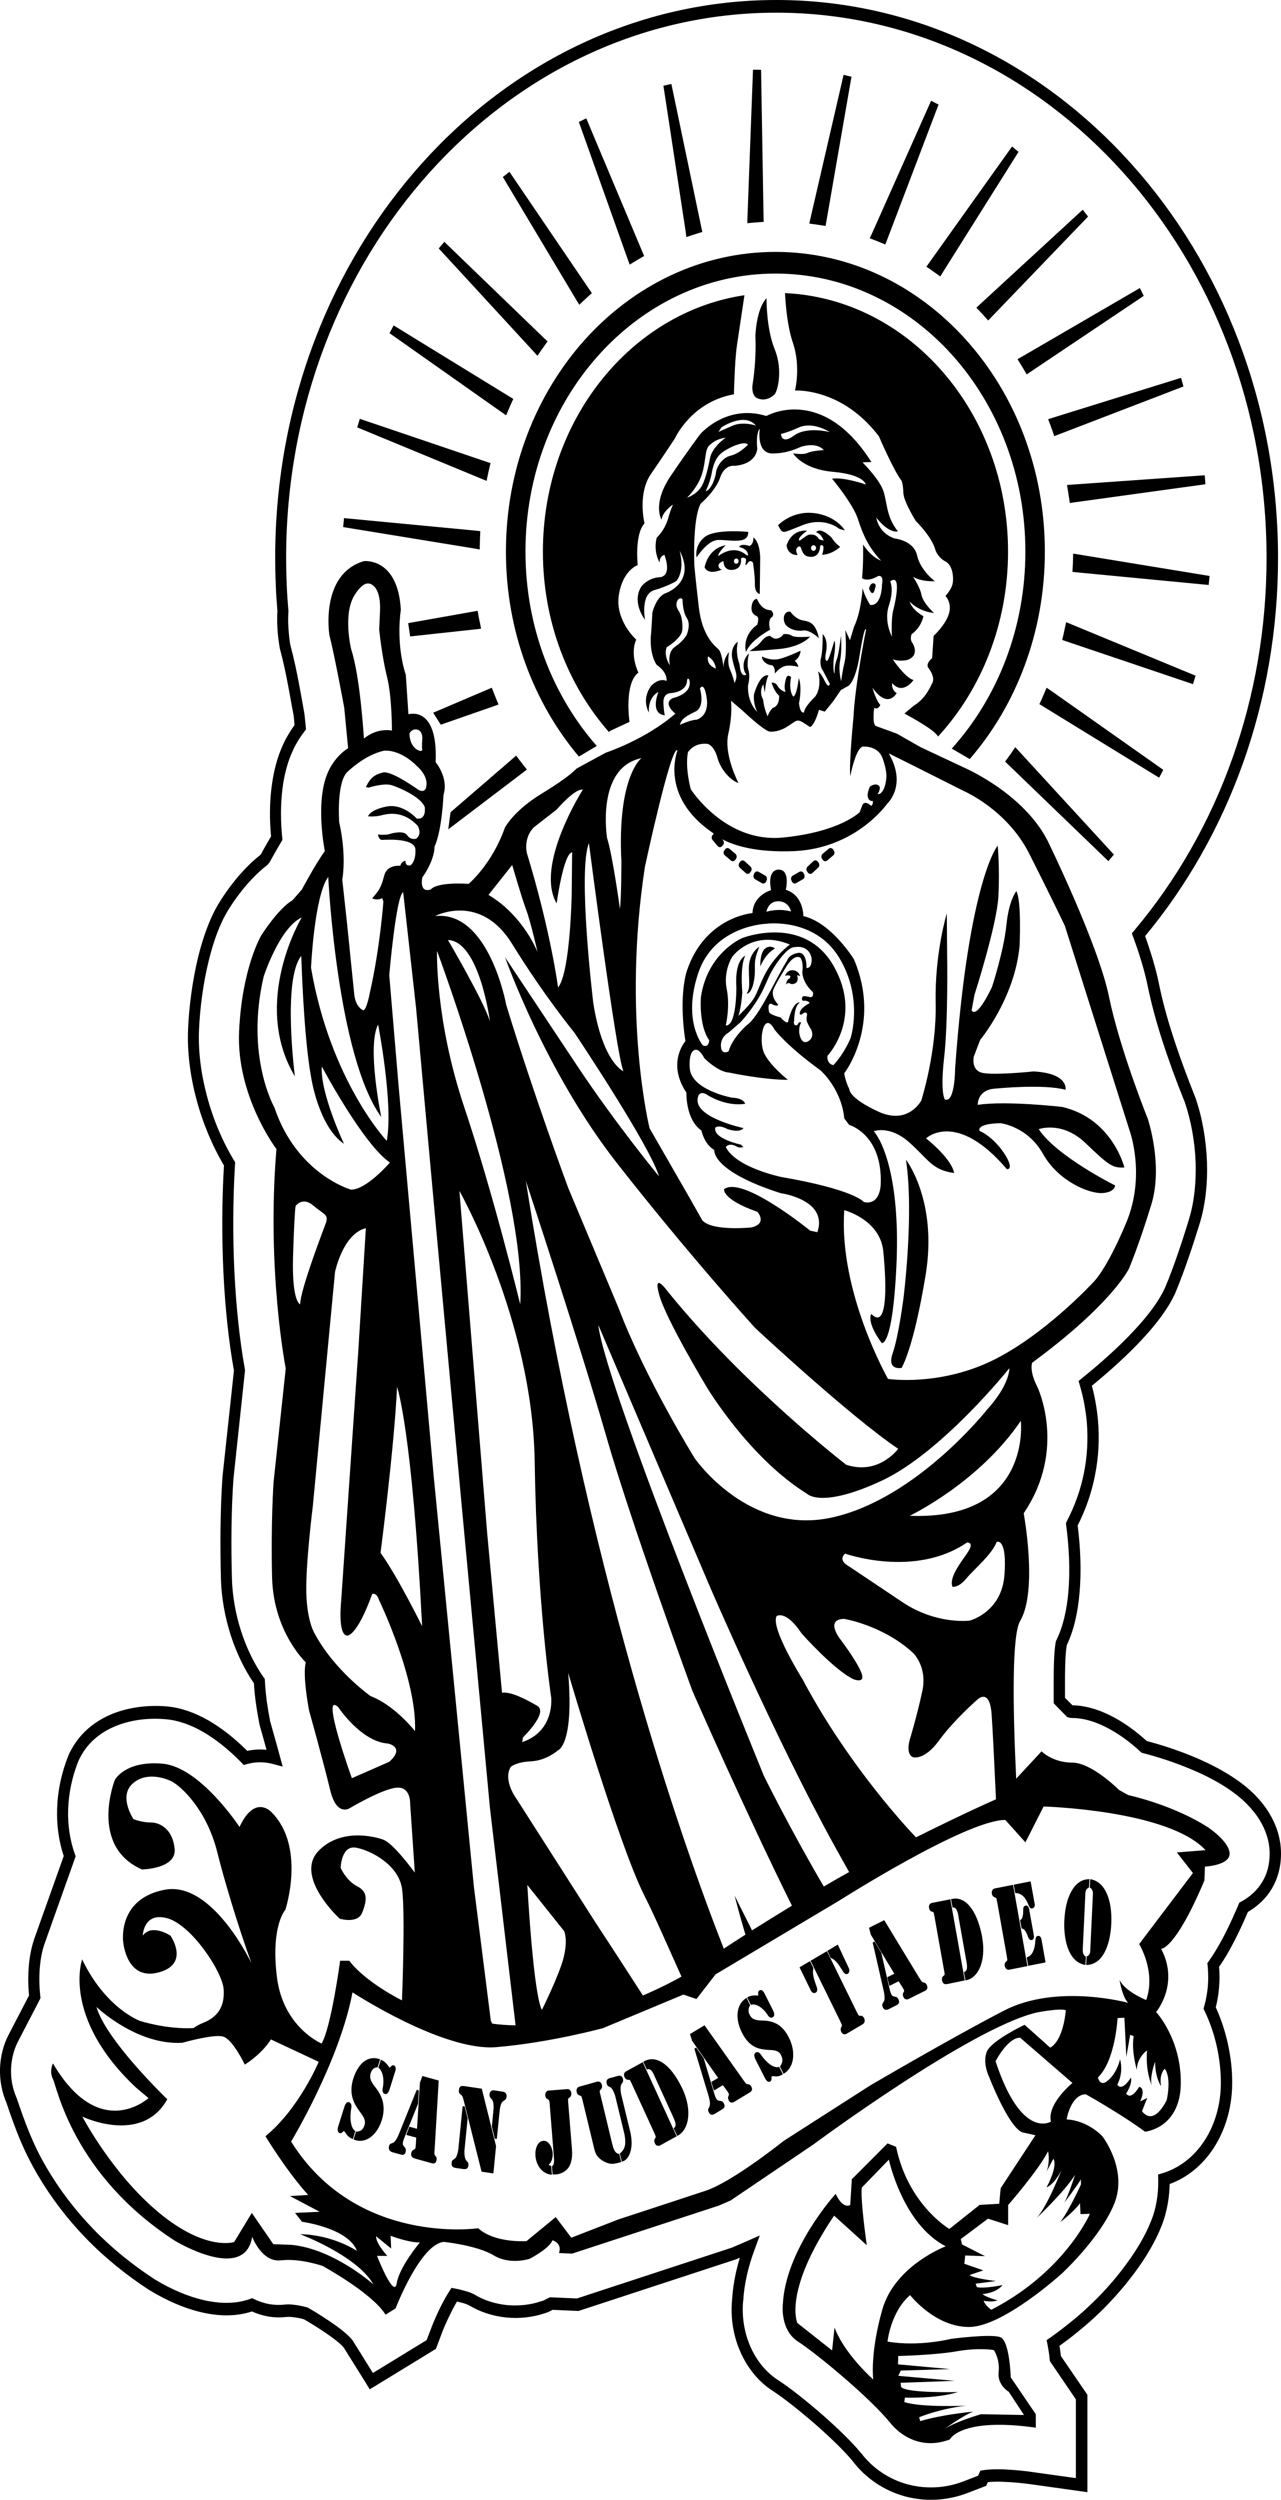 <?xml version="1.0" encoding="UTF-8"?>
<svg xmlns="http://www.w3.org/2000/svg" xmlns:xlink="http://www.w3.org/1999/xlink" width="62.606mm" height="122.170mm" viewBox="2098.407 -1101.899 62.606 122.17">
    <path transform="matrix(1,0,0,-1,0,0)" style="stroke:none;fill:#000000;fill-rule:evenodd" d="M2154.372,1056.15C2154.499,1055.8,2154.615,1055.443,2154.724,1055.086C2154.851,1054.663,2154.962,1054.239,2155.047,1053.824C2155.208,1053.022,2155.441,1052.17,2155.714,1051.321C2156.042,1050.297,2156.42,1049.284,2156.782,1048.376L2156.809,1048.31L2156.814,1048.294L2156.841,1048.223C2157.164,1047.283,2157.354,1046.191,2157.396,1045.1C2157.431,1044.066,2157.32,1043.037,2157.047,1042.129C2156.87,1041.563,2156.69,1040.984,2156.491,1040.42C2156.296,1039.846,2156.084,1039.28,2155.856,1038.729L2155.835,1038.679L2155.83,1038.668L2155.803,1038.613C2155.481,1037.933,2154.936,1037.211,2154.285,1036.504C2153.518,1035.671,2152.61,1034.861,2151.769,1034.173C2151.835,1033.93,2151.89,1033.689,2151.935,1033.446C2151.996,1033.118,2152.041,1032.795,2152.068,1032.488C2152.147,1031.57,2152.097,1030.662,2151.922,1029.794C2151.755,1028.937,2151.467,1028.114,2151.075,1027.344C2151.208,1026.299,2151.266,1025.135,2151.165,1024.032C2151.086,1023.108,2150.893,1022.227,2150.541,1021.489C2150.456,1020.976,2150.456,1020.103,2150.456,1019.563L2150.456,1019.402C2150.456,1019.301,2150.456,1019.195,2150.456,1019.095L2150.456,1018.923L2150.824,1018.555C2151.425,1018.55,2152.039,1018.367,2152.626,1018.081C2153.293,1017.758,2153.917,1017.295,2154.451,1016.811C2155.213,1016.61,2156.06,1016.332,2156.867,1015.988C2157.568,1015.687,2158.248,1015.332,2158.82,1014.935C2159.431,1014.523,2160.021,1013.967,2160.434,1013.292C2160.786,1012.713,2161.013,1012.046,2161.013,1011.311C2161.013,1010.639,2160.846,1010.075,2160.569,1009.601C2160.28,1009.112,2159.867,1008.734,2159.394,1008.456C2159.222,1008.048,2159.016,1007.593,2158.783,1007.135C2158.55,1006.672,2158.288,1006.207,2157.986,1005.773C2158.015,1005.439,2158.015,1005.101,2157.986,1004.77C2157.96,1004.437,2157.907,1004.114,2157.825,1003.796C2158.082,1003.235,2158.28,1002.632,2158.415,1002.021C2158.561,1001.36,2158.637,1000.685,2158.627,1000.039C2158.616,998.87,2158.283,997.775,2157.708,996.896C2157.179,996.094,2156.447,995.478,2155.571,995.16C2155.565,994.843,2155.536,994.525,2155.481,994.213C2155.415,993.83,2155.314,993.457,2155.168,993.094C2154.875,992.348,2154.412,991.575,2153.883,990.856C2153.266,990.022,2152.562,989.252,2151.917,988.657C2151.634,988.395,2151.322,988.128,2150.988,987.861C2150.737,987.654,2150.469,987.453,2150.186,987.249C2150.197,987.183,2150.208,987.122,2150.216,987.067L2150.216,987.062C2150.231,986.956,2150.245,986.855,2150.255,986.755L2151.496,984.94L2151.552,984.855L2151.552,984.754L2151.552,980.447L2151.552,980.098L2151.24,980.143L2148.729,980.495C2148.467,980.529,2147.951,980.59,2147.443,980.606C2147.176,980.616,2146.908,980.616,2146.686,980.59L2146.652,980.513L2146.601,980.407L2146.495,980.368L2145.654,980.045C2144.665,979.672,2143.59,979.627,2142.598,979.905C2141.635,980.177,2140.741,980.751,2140.077,981.619C2139.682,982.103,2139.013,982.749,2138.307,983.373C2137.526,984.053,2136.708,984.704,2136.158,985.059C2135.468,985.508,2134.938,986.173,2134.594,986.95C2134.245,987.736,2134.1,988.636,2134.187,989.517C2134.214,989.956,2134.277,990.395,2134.375,990.837C2134.43,991.075,2134.491,991.316,2134.565,991.559L2134.375,991.475L2134.348,991.469L2126.731,988.972L2126.686,988.956L2126.641,988.956L2125.416,989.012L2125.361,988.982L2125.22,988.911L2125.205,988.906L2125.183,988.895L2125.038,988.845C2124.437,988.644,2123.781,988.572,2123.135,988.638C2122.506,988.705,2121.884,988.9,2121.344,989.223C2121.278,989.258,2121.183,989.3,2121.066,989.334C2120.966,989.361,2120.855,989.39,2120.738,989.416C2120.643,989.25,2120.537,989.059,2120.445,988.866C2120.273,988.527,2120.127,988.191,2120.045,987.988L2119.749,987.202L2119.709,987.101L2119.625,987.051L2116.698,985.26L2116.476,985.125L2116.336,985.358L2115.211,987.159C2115.089,987.316,2114.838,987.517,2114.544,987.728C2114.121,988.035,2113.61,988.347,2113.269,988.546C2113.118,988.591,2112.946,988.628,2112.78,988.646C2112.634,988.668,2112.502,988.673,2112.401,988.662C2112.094,988.628,2111.79,988.636,2111.499,988.689C2111.227,988.739,2110.965,988.821,2110.719,988.932C2109.996,988.694,2109.221,988.694,2108.459,988.847C2107.491,989.038,2106.538,989.472,2105.75,989.951L2105.723,989.967L2105.713,989.972L2105.686,989.988C2104.572,990.715,2103.527,991.557,2102.588,992.53C2101.696,993.454,2100.903,994.488,2100.233,995.631C2099.876,996.248,2099.609,996.796,2099.371,997.362C2099.143,997.917,2098.942,998.476,2098.725,999.121C2098.498,999.645,2098.392,1000.225,2098.407,1000.801C2098.429,1001.381,2098.563,1001.952,2098.831,1002.46L2099.826,1004.376C2099.781,1004.844,2099.775,1005.334,2099.815,1005.818C2099.855,1006.291,2099.947,1006.757,2100.093,1007.175L2101.522,1011.189C2101.278,1011.919,2101.17,1012.713,2101.199,1013.52C2101.225,1014.361,2101.405,1015.224,2101.728,1016.047L2101.778,1016.168L2101.784,1016.184L2101.789,1016.2L2101.85,1016.311C2102.278,1017.145,2102.945,1017.703,2103.71,1018.057C2104.607,1018.465,2105.641,1018.581,2106.559,1018.502C2107.25,1018.441,2107.927,1018.195,2108.578,1017.827C2109.258,1017.438,2109.904,1016.914,2110.491,1016.33C2110.613,1016.356,2110.734,1016.375,2110.864,1016.385C2111.036,1016.401,2111.213,1016.401,2111.393,1016.385L2111.433,1016.38L2111.343,1016.708C2111.309,1016.843,2111.216,1017.163,2111.121,1017.499L2111.092,1017.61L2111.092,1017.621L2111.086,1017.637L2111.065,1017.748C2111.01,1018.042,2110.954,1018.359,2110.909,1018.69C2110.869,1018.991,2110.832,1019.309,2110.819,1019.629C2110.34,1020.33,2109.957,1021.137,2109.684,1021.979C2109.396,1022.881,2109.229,1023.825,2109.205,1024.722C2109.184,1025.535,2109.176,1026.365,2109.184,1027.204C2109.195,1028.051,2109.224,1028.89,2109.279,1029.697L2109.284,1029.747L2109.284,1029.763L2109.84,1034.917C2109.573,1036.404,2109.406,1038.044,2109.327,1039.708C2109.242,1041.489,2109.255,1043.291,2109.353,1044.939C2108.779,1045.907,2108.313,1047.021,2108.007,1048.172C2107.7,1049.323,2107.549,1050.514,2107.599,1051.628C2107.644,1052.662,2107.8,1053.932,2108.094,1055.139C2108.337,1056.123,2108.673,1057.06,2109.123,1057.787C2109.385,1058.216,2109.724,1058.684,2110.092,1059.113C2110.414,1059.481,2110.763,1059.83,2111.115,1060.102L2111.166,1060.158C2111.245,1060.314,2111.332,1060.465,2111.422,1060.621C2111.499,1060.753,2111.573,1060.888,2111.655,1061.026C2111.578,1061.812,2111.578,1062.645,2111.682,1063.447C2111.777,1064.193,2111.959,1064.91,2112.256,1065.54C2112.335,1065.722,2112.433,1065.891,2112.533,1066.058C2112.613,1066.193,2112.706,1066.331,2112.801,1066.463L2112.761,1066.918L2112.671,1067.392C2112.51,1068.294,2112.338,1069.252,2112.115,1070.08L2112.081,1070.212L2112.081,1070.223L2112.076,1070.244L2112.055,1070.376C2112.01,1070.659,2111.978,1070.942,2111.965,1071.218C2111.949,1071.495,2111.949,1071.768,2111.965,1072.04C2111.93,1072.464,2111.898,1072.892,2111.885,1073.321C2111.864,1073.771,2111.856,1074.213,2111.856,1074.647C2111.856,1082.177,2114.6,1088.992,2119.034,1093.924C2123.453,1098.848,2129.581,1101.899,2136.349,1101.899C2143.117,1101.899,2149.247,1098.848,2153.684,1093.908C2158.124,1088.976,2160.868,1082.161,2160.868,1074.631C2160.868,1071.096,2160.262,1067.72,2159.164,1064.624C2158.042,1061.47,2156.409,1058.602,2154.372,1056.15zM2154.195,1054.89C2154.078,1055.295,2153.938,1055.697,2153.79,1056.102L2153.724,1056.284L2153.846,1056.43C2155.888,1058.856,2157.529,1061.706,2158.643,1064.854C2159.717,1067.881,2160.307,1071.18,2160.307,1074.633C2160.307,1081.991,2157.624,1088.656,2153.29,1093.477C2148.953,1098.298,2142.966,1101.279,2136.349,1101.279C2129.731,1101.279,2123.744,1098.298,2119.407,1093.477C2115.073,1088.656,2112.391,1081.991,2112.391,1074.633C2112.391,1074.183,2112.401,1073.755,2112.42,1073.337C2112.436,1072.903,2112.465,1072.48,2112.502,1072.056L2112.507,1072.03L2112.502,1072.009C2112.486,1071.752,2112.486,1071.495,2112.502,1071.236C2112.518,1070.979,2112.542,1070.723,2112.581,1070.469L2112.602,1070.358L2112.631,1070.241C2112.864,1069.368,2113.036,1068.41,2113.2,1067.497C2113.256,1067.191,2113.266,1067.119,2113.285,1067.008L2113.29,1066.987L2113.29,1066.976L2113.351,1066.381L2113.362,1066.249L2113.28,1066.143C2113.174,1066.003,2113.068,1065.854,2112.973,1065.698C2112.883,1065.542,2112.795,1065.391,2112.729,1065.241L2112.729,1065.235C2112.462,1064.674,2112.295,1064.024,2112.211,1063.344C2112.115,1062.563,2112.121,1061.74,2112.2,1060.962L2112.211,1060.851L2112.155,1060.756C2112.06,1060.6,2111.965,1060.438,2111.872,1060.272C2111.777,1060.11,2111.689,1059.949,2111.605,1059.793L2111.589,1059.764L2111.568,1059.737L2111.478,1059.631L2111.457,1059.61L2111.43,1059.589C2111.102,1059.338,2110.774,1059.015,2110.472,1058.666C2110.123,1058.261,2109.806,1057.824,2109.56,1057.42C2109.147,1056.753,2108.837,1055.882,2108.612,1054.959C2108.324,1053.803,2108.178,1052.572,2108.134,1051.585C2108.088,1050.54,2108.229,1049.421,2108.522,1048.331C2108.819,1047.207,2109.279,1046.116,2109.848,1045.18L2109.898,1045.095L2109.893,1044.989C2109.792,1043.33,2109.777,1041.515,2109.864,1039.724C2109.946,1038.081,2110.11,1036.451,2110.377,1034.972L2110.382,1034.927L2110.377,1034.877L2109.822,1029.678L2109.816,1029.638C2109.761,1028.826,2109.731,1027.998,2109.721,1027.188C2109.71,1026.36,2109.721,1025.535,2109.742,1024.728C2109.769,1023.894,2109.919,1023.018,2110.192,1022.174C2110.454,1021.362,2110.827,1020.584,2111.292,1019.92L2111.348,1019.843L2111.354,1019.743C2111.369,1019.42,2111.404,1019.092,2111.443,1018.769C2111.488,1018.446,2111.539,1018.139,2111.594,1017.862L2111.61,1017.766L2111.639,1017.676C2111.689,1017.486,2111.75,1017.272,2111.862,1016.88C2111.957,1016.536,2112.033,1016.25,2112.084,1016.073L2112.224,1015.56L2111.75,1015.687C2111.679,1015.708,2111.61,1015.721,2111.539,1015.732C2111.473,1015.748,2111.406,1015.758,2111.332,1015.761C2111.181,1015.777,2111.036,1015.771,2110.888,1015.761C2110.742,1015.745,2110.599,1015.721,2110.465,1015.679L2110.319,1015.639L2110.208,1015.756C2109.634,1016.346,2108.988,1016.88,2108.311,1017.269C2107.726,1017.602,2107.115,1017.825,2106.506,1017.875C2105.66,1017.952,2104.72,1017.848,2103.908,1017.475C2103.252,1017.179,2102.678,1016.698,2102.318,1015.996L2102.268,1015.896L2102.223,1015.795C2101.927,1015.039,2101.765,1014.258,2101.739,1013.491C2101.709,1012.729,2101.821,1011.977,2102.061,1011.297L2102.106,1011.181L2102.067,1011.07L2100.598,1006.94C2100.466,1006.577,2100.392,1006.172,2100.355,1005.76C2100.315,1005.291,2100.326,1004.807,2100.376,1004.347L2100.386,1004.246L2100.342,1004.156L2099.296,1002.143C2099.08,1001.73,2098.963,1001.254,2098.947,1000.775C2098.931,1000.296,2099.024,999.812,2099.214,999.378L2099.22,999.367L2099.225,999.351C2099.442,998.716,2099.638,998.156,2099.865,997.61C2100.088,997.071,2100.344,996.542,2100.683,995.962C2101.328,994.859,2102.096,993.864,2102.953,992.975C2103.855,992.036,2104.869,991.221,2105.948,990.514L2105.975,990.498L2106.001,990.483C2106.737,990.033,2107.631,989.631,2108.538,989.448C2109.255,989.308,2109.975,989.308,2110.631,989.543L2110.726,989.583L2110.827,989.533C2111.065,989.422,2111.311,989.337,2111.568,989.289C2111.811,989.25,2112.068,989.239,2112.33,989.268C2112.47,989.284,2112.647,989.279,2112.824,989.252C2113.031,989.226,2113.243,989.181,2113.42,989.131L2113.449,989.12L2113.478,989.104C2113.83,988.903,2114.37,988.564,2114.83,988.236C2115.169,987.99,2115.465,987.742,2115.621,987.54L2115.632,987.53L2115.642,987.514L2116.632,985.924L2119.259,987.532L2119.521,988.218C2119.601,988.429,2119.759,988.787,2119.939,989.157C2120.079,989.435,2120.233,989.713,2120.373,989.93L2120.474,990.086L2120.646,990.051C2120.833,990.017,2121.024,989.969,2121.191,989.919C2121.347,989.874,2121.479,989.824,2121.58,989.768L2121.59,989.763C2122.059,989.474,2122.609,989.305,2123.17,989.244C2123.744,989.189,2124.329,989.25,2124.86,989.432L2124.987,989.472L2125.109,989.538L2125.165,989.564L2125.22,989.594L2125.281,989.623L2125.353,989.623L2126.604,989.567L2134.171,992.049L2134.933,992.377L2135.539,992.644L2135.293,991.972C2135.132,991.544,2134.999,991.11,2134.904,990.676C2134.814,990.268,2134.753,989.863,2134.732,989.461L2134.727,989.451C2134.655,988.678,2134.782,987.892,2135.084,987.207C2135.378,986.54,2135.835,985.966,2136.425,985.582C2136.992,985.22,2137.838,984.548,2138.64,983.847C2139.37,983.201,2140.069,982.527,2140.481,982.016L2140.492,982.011C2141.077,981.243,2141.868,980.735,2142.728,980.492C2143.619,980.246,2144.585,980.28,2145.471,980.619L2146.207,980.902L2146.257,981.013L2146.323,981.153L2146.464,981.174C2146.741,981.219,2147.093,981.225,2147.453,981.214C2147.982,981.193,2148.522,981.132,2148.795,981.093L2150.988,980.786L2150.988,984.635L2149.763,986.437L2149.718,986.509L2149.708,986.591C2149.697,986.718,2149.681,986.837,2149.663,986.958C2149.641,987.08,2149.623,987.202,2149.602,987.315L2149.557,987.527L2149.723,987.644C2150.046,987.871,2150.358,988.107,2150.657,988.35C2150.996,988.617,2151.298,988.879,2151.56,989.128C2152.179,989.694,2152.861,990.435,2153.446,991.237C2153.951,991.922,2154.385,992.644,2154.658,993.34C2154.79,993.658,2154.88,993.986,2154.936,994.324C2154.997,994.674,2155.02,995.031,2155.012,995.383L2155.007,995.626L2155.219,995.687C2156.065,995.944,2156.767,996.51,2157.261,997.261C2157.772,998.034,2158.063,999.007,2158.073,1000.045C2158.079,1000.635,2158.013,1001.256,2157.878,1001.87C2157.746,1002.471,2157.544,1003.066,2157.282,1003.611L2157.227,1003.728L2157.261,1003.849C2157.351,1004.167,2157.407,1004.495,2157.438,1004.823C2157.465,1005.156,2157.46,1005.49,2157.428,1005.826L2157.412,1005.953L2157.484,1006.053C2157.785,1006.477,2158.058,1006.956,2158.301,1007.434C2158.547,1007.919,2158.756,1008.392,2158.936,1008.816L2158.976,1008.911L2159.061,1008.956C2159.489,1009.189,2159.857,1009.517,2160.106,1009.94C2160.328,1010.308,2160.458,1010.763,2160.458,1011.308C2160.458,1011.909,2160.267,1012.459,2159.973,1012.943C2159.605,1013.538,2159.076,1014.038,2158.526,1014.411C2157.992,1014.785,2157.346,1015.123,2156.666,1015.409C2155.859,1015.753,2155.018,1016.028,2154.261,1016.221L2154.195,1016.242L2154.145,1016.287C2153.639,1016.761,2153.036,1017.206,2152.398,1017.518C2151.88,1017.774,2151.335,1017.936,2150.808,1017.936C2150.787,1017.936,2150.758,1017.936,2150.723,1017.941C2150.694,1017.946,2150.663,1017.952,2150.634,1017.962L2150.562,1017.978L2150.512,1018.034L2149.993,1018.563L2149.908,1018.653L2149.903,1018.788C2149.903,1018.888,2149.903,1018.989,2149.903,1019.095C2149.903,1019.195,2149.903,1019.301,2149.903,1019.401L2149.903,1019.563C2149.903,1020.148,2149.903,1021.097,2150.004,1021.65L2150.014,1021.701L2150.036,1021.74C2150.364,1022.407,2150.546,1023.222,2150.62,1024.09C2150.716,1025.175,2150.649,1026.328,2150.514,1027.358L2150.504,1027.463L2150.549,1027.559C2150.938,1028.305,2151.221,1029.096,2151.385,1029.924C2151.546,1030.731,2151.591,1031.567,2151.52,1032.427C2151.493,1032.71,2151.448,1033.012,2151.393,1033.319C2151.337,1033.612,2151.266,1033.903,2151.181,1034.192L2151.12,1034.403L2151.282,1034.538C2152.144,1035.234,2153.102,1036.076,2153.898,1036.943C2154.51,1037.605,2155.023,1038.28,2155.311,1038.896L2155.333,1038.936L2155.354,1038.986C2155.576,1039.51,2155.782,1040.071,2155.973,1040.629C2156.169,1041.198,2156.351,1041.769,2156.518,1042.32C2156.774,1043.156,2156.87,1044.111,2156.841,1045.074C2156.806,1046.093,2156.618,1047.117,2156.322,1048L2156.301,1048.066L2156.274,1048.122C2155.901,1049.045,2155.523,1050.075,2155.19,1051.109C2154.912,1051.977,2154.676,1052.85,2154.504,1053.681C2154.422,1054.088,2154.317,1054.491,2154.195,1054.89zM2122.553,1067.389L2119.95,1066.481L2119.577,1067.066L2122.265,1068.212L2122.442,1068.289L2122.519,1068.093C2122.545,1068.016,2122.574,1067.953,2122.596,1067.897C2122.625,1067.826,2122.651,1067.762,2122.675,1067.696L2122.77,1067.468L2122.553,1067.389zM2121.696,1071.146L2118.452,1070.794L2118.357,1071.445L2121.564,1072.014L2121.752,1072.048L2121.786,1071.842C2121.802,1071.76,2121.815,1071.691,2121.826,1071.63C2121.842,1071.554,2121.855,1071.485,2121.871,1071.419L2121.916,1071.172L2121.696,1071.146zM2123.971,1064.145L2120.315,1061.367L2120.426,1062.201L2123.482,1064.838L2123.633,1064.971L2123.755,1064.804C2123.8,1064.743,2123.839,1064.693,2123.882,1064.643C2123.927,1064.582,2123.966,1064.526,2124.009,1064.476L2124.159,1064.288L2123.971,1064.145zM2126.594,1087.206L2122.982,1093.249L2123.305,1093.501L2127.218,1087.741L2127.334,1087.574L2127.184,1087.439C2127.128,1087.384,2127.078,1087.339,2127.038,1087.304C2126.977,1087.249,2126.927,1087.204,2126.887,1087.164L2126.72,1087.003L2126.594,1087.206zM2135.203,1083.211C2135.203,1083.211,2135.38,1084.28,2135.325,1085.471C2135.325,1085.471,2135.359,1086.796,2135.87,1087.323C2135.87,1087.323,2135.849,1085.841,2136.275,1084.812C2136.693,1083.777,2136.396,1082.663,2136.219,1082.587C2136.219,1082.587,2135.851,1082.219,2135.386,1082.452C2135.386,1082.449,2135.084,1082.595,2135.203,1083.211zM2148.334,1084.457L2154.1,1087.812L2154.105,1087.818L2154.115,1087.823L2154.306,1087.439L2148.747,1083.711L2148.586,1083.6L2148.48,1083.777C2148.464,1083.806,2148.429,1083.867,2148.374,1083.96C2148.34,1084.015,2148.302,1084.076,2148.263,1084.137L2148.136,1084.344L2148.334,1084.457zM2148.186,1065.209L2152.845,1060.134L2152.578,1059.811L2147.676,1064.537L2147.53,1064.677L2147.652,1064.844C2147.697,1064.91,2147.736,1064.965,2147.773,1065.01C2147.802,1065.055,2147.845,1065.116,2147.89,1065.182L2148.025,1065.383L2148.186,1065.209zM2138.013,1091.215L2139.632,1098.226L2139.632,1098.242L2140.021,1098.147L2138.791,1091.061L2138.756,1090.855L2138.569,1090.884C2138.489,1090.9,2138.423,1090.91,2138.378,1090.913C2138.328,1090.924,2138.262,1090.934,2138.182,1090.942L2137.96,1090.971L2138.013,1091.215zM2150.779,1078.213L2157.285,1078.671L2157.32,1078.232L2150.88,1077.343L2150.692,1077.313L2150.663,1077.525C2150.652,1077.57,2150.642,1077.642,2150.628,1077.737L2150.628,1077.742C2150.618,1077.824,2150.602,1077.893,2150.594,1077.954L2150.554,1078.197L2150.779,1078.213zM2121.63,1075.086L2115.179,1076.139L2115.219,1076.578L2121.691,1075.962L2121.879,1075.94L2121.873,1075.729C2121.868,1075.647,2121.863,1075.578,2121.863,1075.512C2121.863,1075.435,2121.857,1075.366,2121.857,1075.295L2121.852,1075.043L2121.63,1075.086zM2121.974,1078.486L2115.865,1081.012L2115.992,1081.43L2122.196,1079.327L2122.379,1079.266L2122.334,1079.065C2122.318,1078.994,2122.299,1078.925,2122.283,1078.853C2122.268,1078.782,2122.254,1078.719,2122.239,1078.642L2122.188,1078.398L2121.974,1078.486zM2131.92,1090.564L2130.83,1097.71L2131.219,1097.795L2132.687,1090.768L2132.732,1090.561L2132.544,1090.506C2132.472,1090.479,2132.412,1090.466,2132.356,1090.445C2132.301,1090.429,2132.24,1090.41,2132.168,1090.384L2131.951,1090.312L2131.92,1090.564zM2143.818,1089.056L2147.869,1094.739L2148.186,1094.477L2144.469,1088.564L2144.363,1088.386L2144.201,1088.503C2144.135,1088.548,2144.08,1088.587,2144.035,1088.619C2143.99,1088.654,2143.934,1088.696,2143.874,1088.736L2143.683,1088.863L2143.818,1089.056zM2129.096,1089.199L2126.697,1095.938L2127.059,1096.115L2129.808,1089.577L2129.888,1089.386L2129.721,1089.291C2129.649,1089.251,2129.594,1089.214,2129.549,1089.191C2129.514,1089.17,2129.454,1089.135,2129.377,1089.085L2129.181,1088.968L2129.096,1089.199zM2149.85,1081.481L2156.129,1083.433L2156.245,1083.01L2150.118,1080.655L2149.935,1080.584L2149.864,1080.78C2149.843,1080.84,2149.824,1080.907,2149.792,1080.981C2149.771,1081.036,2149.747,1081.108,2149.721,1081.182L2149.631,1081.409L2149.85,1081.481zM2151.073,1074.808L2157.523,1073.75L2157.478,1073.31L2151.012,1073.929L2150.821,1073.951L2150.832,1074.162C2150.837,1074.239,2150.837,1074.313,2150.843,1074.374C2150.843,1074.451,2150.848,1074.525,2150.848,1074.591L2150.853,1074.842L2151.073,1074.808zM2149.75,1068.159L2155.259,1064.275L2155.057,1063.891L2149.377,1067.381L2149.205,1067.487L2149.295,1067.675C2149.316,1067.725,2149.345,1067.791,2149.379,1067.87C2149.414,1067.953,2149.44,1068.016,2149.461,1068.061L2149.557,1068.289L2149.75,1068.159zM2122.953,1081.732L2117.444,1085.616L2117.645,1085.995L2123.326,1082.505L2123.493,1082.404L2123.408,1082.214C2123.387,1082.169,2123.358,1082.102,2123.323,1082.023C2123.289,1081.941,2123.262,1081.878,2123.239,1081.827L2123.143,1081.6L2122.953,1081.732zM2124.517,1084.685L2119.849,1089.757L2120.122,1090.08L2125.024,1085.349L2125.17,1085.214L2125.048,1085.047C2125.003,1084.981,2124.958,1084.92,2124.927,1084.875C2124.882,1084.809,2124.842,1084.754,2124.805,1084.703L2124.673,1084.508L2124.517,1084.685zM2134.936,1091.241L2135.208,1098.493L2135.603,1098.488L2135.724,1091.265L2135.729,1091.053L2135.539,1091.043C2135.483,1091.037,2135.417,1091.032,2135.349,1091.027C2135.293,1091.027,2135.227,1091.016,2135.153,1091.011L2134.931,1090.99L2134.936,1091.241zM2146.292,1087.018L2151.322,1091.649L2151.583,1091.315L2151.573,1091.305L2151.568,1091.299L2146.842,1086.381L2146.702,1086.235L2146.567,1086.386C2146.522,1086.436,2146.477,1086.487,2146.432,1086.537C2146.382,1086.587,2146.337,1086.637,2146.292,1086.688L2146.125,1086.86L2146.292,1087.018zM2150.729,1071.403L2156.838,1068.876L2156.711,1068.463L2150.501,1070.561L2150.319,1070.622L2150.369,1070.829C2150.385,1070.889,2150.398,1070.956,2150.414,1071.04C2150.43,1071.096,2150.443,1071.167,2150.459,1071.247L2150.514,1071.49L2150.729,1071.403zM2141.019,1090.479L2143.913,1096.975L2144.276,1096.787L2141.749,1090.143L2141.672,1089.947L2141.495,1090.024C2141.429,1090.051,2141.368,1090.074,2141.312,1090.101C2141.246,1090.127,2141.185,1090.146,2141.125,1090.172L2140.913,1090.254L2141.019,1090.479zM2136.309,1089.588C2139.944,1089.588,2143.233,1087.947,2145.615,1085.296C2148.001,1082.647,2149.472,1078.986,2149.472,1074.94C2149.472,1071.006,2148.075,1067.429,2145.8,1064.801L2144.921,1065.315L2144.942,1065.336C2147.152,1067.797,2148.52,1071.191,2148.52,1074.94C2148.52,1078.692,2147.152,1082.087,2144.942,1084.55C2142.733,1087.005,2139.677,1088.529,2136.306,1088.529C2132.933,1088.529,2129.88,1087.005,2127.67,1084.55C2125.456,1082.089,2124.088,1078.695,2124.088,1074.94C2124.088,1071.249,2125.419,1067.894,2127.573,1065.442L2126.699,1064.923C2124.49,1067.545,2123.133,1071.067,2123.133,1074.94C2123.133,1078.986,2124.612,1082.647,2126.99,1085.296C2129.377,1087.947,2132.671,1089.588,2136.309,1089.588zM2136.772,1087.574C2142.833,1087.302,2147.673,1081.748,2147.673,1074.94C2147.673,1071.4,2146.361,1068.196,2144.252,1065.902C2144.231,1065.931,2144.217,1065.952,2144.202,1065.974C2143.929,1066.331,2142.609,1067.026,2142.609,1067.026L2143.072,1067.415C2143.617,1067.749,2143.823,1068.222,2143.979,1068.529C2144.13,1068.836,2143.757,1069.291,2143.757,1069.291C2143.667,1069.508,2143.963,1069.731,2143.963,1069.731L2144.035,1070.821C2144.035,1070.821,2144.614,1071.35,2144.781,1071.895C2144.948,1072.44,2144.614,1072.773,2144.614,1072.773C2144.614,1072.773,2144.858,1073.025,2144.948,1073.308C2145.032,1073.591,2144.993,1074.266,2144.614,1074.459C2144.236,1074.654,2144.125,1075.014,2144.125,1075.014C2143.948,1075.681,2143.167,1076.432,2143.167,1076.432C2143.167,1076.432,2142.561,1077.396,2142.556,1077.824C2142.545,1078.253,2142.466,1078.409,2142.466,1078.409C2142.082,1078.898,2141.363,1080.573,2141.363,1080.573C2139.542,1082.97,2137.261,1082.812,2137.261,1082.812C2137.261,1082.812,2137.558,1083.981,2137.156,1085.153C2136.899,1085.905,2136.804,1086.934,2136.772,1087.574zM2128.168,1066.122C2126.17,1068.397,2124.94,1071.509,2124.94,1074.938C2124.94,1081.348,2129.231,1086.645,2134.79,1087.471C2134.69,1086.791,2134.502,1085.55,2134.423,1085.016C2134.311,1084.264,2134.277,1082.629,2134.277,1082.629C2132.189,1082.256,2131.393,1080.475,2131.393,1080.475C2131.393,1080.475,2130.882,1079.695,2130.218,1078.729C2129.552,1077.761,2129.906,1076.319,2129.906,1076.319C2129.411,1075.784,2129.573,1074.281,2129.573,1074.281C2129.573,1074.281,2128.837,1074.038,2128.649,1072.802C2128.467,1071.562,2129.501,1070.638,2129.501,1070.638C2129.173,1069.887,2129.607,1069.029,2129.607,1069.029C2128.895,1068.484,2129.173,1066.619,2129.173,1066.619L2128.221,1066.175L2128.168,1066.122zM2110.7,1005.942C2110.7,1005.942,2108.798,1009.982,2106.464,1009.543C2104.128,1009.104,2104.427,1007,2104.427,1007C2104.427,1007,2104.572,1005.085,2106.146,1005.498C2107.721,1005.905,2106.737,1007.299,2106.737,1007.299C2106.737,1007.299,2105.824,1007.905,2105.385,1007.299C2105.385,1007.299,2105.411,1008.474,2106.591,1008.146C2107.766,1007.818,2109.295,1005.524,2109.34,1004.651C2109.39,1003.773,2108.996,1003.299,2108.337,1003.037C2108.12,1002.952,2107.969,1002.86,2107.864,1002.78C2106.522,1002.714,2105.247,1003.132,2105.247,1003.132C2105.247,1003.132,2103.577,1003.733,2102.421,1006.138C2102.421,1006.138,2101.413,1003.299,2105.049,999.878L2105.665,999.359C2105.665,999.359,2103.278,997.171,2100.995,1001.055C2100.995,1001.055,2100.799,1000.672,2100.995,1000.288C2101.191,999.904,2101.979,995.613,2106.948,992.39C2106.948,992.39,2110.364,990.313,2110.732,992.581C2110.732,992.581,2111.2,991.319,2112.134,991.43C2113.068,991.541,2114.171,991.157,2114.171,991.157C2114.171,991.157,2116.582,989.845,2117.249,988.776L2117.738,989.078C2117.738,989.078,2118.944,992.221,2120.098,992.332C2120.098,992.332,2121.722,992.165,2122.53,991.676C2123.342,991.181,2124.3,991.509,2124.3,991.509C2124.3,991.509,2125.257,992.004,2125.408,992.411C2125.408,992.411,2125.898,992.276,2125.726,991.787L2126.366,991.758L2133.544,994.107L2134.11,994.353L2138.158,997.092C2138.158,997.092,2145.826,1002.78,2149.073,1003.542C2149.073,1003.542,2150.202,1003.765,2150.496,1003.654C2150.496,1003.654,2150.401,1002.206,2149.734,1001.823L2148.482,1002.942C2148.482,1002.942,2146.858,1002.174,2146.636,1001.629C2146.414,1001.084,2146.736,1000.423,2146.736,1000.423C2146.736,1000.423,2147.67,997.991,2148.355,997.69L2149.012,997.544L2147.313,994.957L2147.242,994.195L2146.284,994.139L2144.805,992.964C2144.805,992.964,2142.791,994.139,2142.201,996.978L2141.783,997.145L2140.037,995.393L2139.96,994.136C2139.96,994.136,2139.616,993.89,2139.249,994.682C2139.249,994.682,2136.788,991.972,2136.666,989.268C2136.666,989.268,2136.521,988.038,2137.402,987.464C2138.291,986.89,2140.892,984.754,2141.953,983.445C2141.953,983.445,2143.032,981.997,2144.829,982.677C2144.829,982.677,2145.342,983.773,2149.03,983.252L2149.03,983.908L2147.805,985.712C2147.805,985.712,2147.755,987.517,2147.287,987.678C2146.823,987.845,2144.905,987.596,2144.905,987.596C2144.905,987.596,2143.307,987.189,2141.783,987.461C2141.783,987.461,2141.929,988.908,2142.886,989.731C2142.886,989.731,2144.093,988.173,2145.762,988.173C2147.438,988.173,2150.313,990.795,2150.313,990.795C2150.313,990.795,2152.205,992.546,2152.872,994.216C2153.533,995.885,2152.282,997.494,2152.282,997.494C2152.282,997.494,2151.591,998.261,2150.536,998.317C2150.536,998.317,2150.731,999.523,2151.47,999.547C2151.47,999.547,2153.189,998.589,2154.369,997.716C2154.369,997.716,2156.089,997.878,2156.116,1000.066C2156.142,1002.254,2154.909,1003.566,2154.909,1003.566C2154.909,1003.566,2156.065,1004.934,2155.155,1006.654C2155.155,1006.654,2155.841,1006.604,2157.269,1009.993L2157.296,1010.673C2157.296,1010.673,2158.502,1010.729,2158.502,1011.303C2158.502,1011.877,2157.494,1012.559,2157.494,1012.559C2157.494,1012.559,2156.065,1013.573,2153.536,1014.173L2153.097,1014.419C2153.097,1014.419,2151.766,1015.756,2150.808,1015.756C2149.85,1015.756,2149.311,1016.306,2149.311,1016.306L2148.07,1014.97C2147.903,1018.521,2147.858,1021.997,2148.266,1022.682C2149.139,1024.161,2148.438,1027.942,2148.438,1027.942C2150.575,1031.099,2149.099,1034.131,2149.099,1034.131C2148.694,1034.922,2148.853,1035.3,2148.853,1035.3C2152.777,1038.184,2153.584,1039.901,2153.584,1039.901C2153.584,1039.901,2154.078,1041.071,2154.674,1043.024C2155.269,1044.971,2154.497,1047.236,2154.497,1047.236C2154.497,1047.236,2153.129,1050.625,2152.605,1053.197C2152.075,1055.769,2149.61,1060.804,2149.61,1060.804C2148.398,1063.179,2145.469,1064.41,2145.469,1064.41L2143.4,1065.383L2142.236,1066.045L2141.212,1066.418C2141.021,1066.524,2141.132,1067.307,2141.132,1067.307C2141.333,1067.185,2141.429,1067.453,2141.429,1067.453C2141.212,1067.675,2141.045,1068.289,2141.045,1068.289C2141.807,1067.214,2142.23,1068.027,2142.23,1068.027C2141.958,1068.177,2142.008,1068.511,2142.008,1068.511C2142.542,1067.905,2143.053,1068.667,2143.053,1068.667C2142.659,1068.752,2142.035,1069.68,2142.035,1069.68C2142.434,1069.535,2142.791,1069.659,2142.791,1069.659C2143.387,1069.905,2142.992,1070.487,2142.992,1070.487C2142.86,1070.665,2142.958,1070.9,2142.958,1070.9C2143.458,1071.268,2143.537,1071.784,2143.537,1071.784C2142.947,1072.117,2142.865,1072.501,2142.865,1072.501C2143.339,1071.99,2144.051,1071.94,2144.051,1071.94C2144.051,1071.94,2143.527,1072.419,2143.445,1072.818C2143.368,1073.223,2143.027,1073.707,2143.027,1073.707C2143.49,1073.445,2144.096,1073.496,2144.096,1073.496C2144.096,1073.496,2143.395,1074.009,2143.228,1074.752C2143.061,1075.496,2142.133,1075.581,2142.133,1075.581C2141.325,1075.853,2141.236,1076.594,2141.236,1076.594C2141.902,1075.776,2142.289,1075.932,2142.289,1075.932C2141.693,1076.673,2141.778,1077.374,2141.566,1077.941C2141.36,1078.507,2140.563,1079.298,2140.563,1079.298C2140.831,1079.324,2140.997,1079.314,2140.997,1079.314C2138.582,1083.137,2135.862,1081.568,2135.862,1081.568C2133.899,1082.174,2132.629,1080.679,2132.629,1080.679C2132.629,1080.679,2132.105,1079.999,2131.181,1078.631C2130.263,1077.269,2130.737,1076.499,2130.737,1076.499C2130.787,1076.906,2131.298,1077.24,2131.298,1077.24C2131.203,1077.033,2131.097,1076.694,2131.097,1076.694C2130.93,1075.988,2130.501,1075.62,2130.501,1075.62C2130.324,1074.908,2130.647,1074.401,2130.647,1074.401C2130.631,1074.734,2130.88,1074.784,2130.88,1074.784C2131.274,1073.654,2130.634,1073.689,2130.634,1073.689C2130.049,1073.644,2129.755,1073.239,2129.755,1073.239C2129.255,1072.461,2129.933,1071.604,2129.933,1071.604C2129.933,1071.604,2129.687,1072.85,2130.382,1073.056C2131.073,1073.257,2131.467,1073.506,2131.467,1073.506C2131.906,1074.062,2131.618,1074.993,2131.618,1074.993C2132.454,1073.403,2130.917,1072.9,2130.917,1072.9C2130.478,1072.723,2130.292,1071.972,2130.292,1071.972L2130.237,1071.048C2130.097,1069.934,2130.499,1069.408,2130.499,1069.408C2131.06,1069.019,2130.983,1068.622,2130.983,1068.622C2130.594,1068.789,2130.231,1068.379,2130.231,1068.379C2129.731,1067.699,2130.12,1067.077,2130.12,1067.077C2130.07,1067.857,2130.583,1068.08,2130.583,1068.08C2130.171,1066.923,2130.901,1066.944,2130.901,1066.944C2130.901,1066.944,2130.856,1067.04,2130.83,1067.524C2130.803,1068.008,2131.142,1068.019,2131.142,1068.019C2132.02,1068.085,2131.983,1068.63,2131.983,1068.63C2132.004,1068.826,2132.094,1068.68,2132.094,1068.68C2132.282,1067.979,2131.282,1067.778,2131.282,1067.778C2130.769,1067.516,2131.414,1067.021,2131.414,1067.021C2129.946,1065.746,2128.014,1065.114,2128.014,1065.114L2126.578,1064.333C2126.578,1064.333,2126.281,1063.965,2124.897,1063.121C2123.511,1062.285,2123.083,1061.452,2123.083,1061.452C2122.453,1059.655,2121.312,1058.703,2121.312,1058.703C2119.664,1058.798,2119.466,1058.43,2119.466,1058.43C2118.87,1058.234,2119.048,1059.015,2119.048,1059.015C2119.677,1059.912,2119.643,1060.518,2119.643,1060.518C2120.011,1061.314,2120.082,1063.05,2120.082,1063.05C2120.344,1063.886,2119.698,1064.648,2119.698,1064.648C2119.82,1067.453,2118.368,1066.99,2118.368,1066.99L2118.24,1068.916C2117.73,1070.495,2117.997,1072.093,2117.997,1072.093C2117.857,1074.67,2116.193,1074.475,2116.193,1074.475C2114.018,1073.829,2114.507,1070.847,2114.507,1070.847C2114.735,1069.99,2115.23,1067.318,2115.23,1067.318L2115.42,1065.331C2114.769,1064.923,2114.473,1064.24,2114.473,1064.24C2113.772,1062.798,2114.282,1060.301,2114.282,1060.301C2113.859,1059.735,2113.163,1058.43,2113.163,1058.43L2112.706,1057.906C2111.989,1057.478,2111.181,1056.192,2111.181,1056.192C2111.181,1056.192,2110.234,1054.628,2110.091,1051.472C2109.957,1048.315,2111.917,1045.741,2111.917,1045.741C2111.427,1039.814,2112.372,1035.017,2112.372,1035.017L2111.777,1029.464C2111.777,1029.464,2111.636,1027.437,2111.705,1024.783C2111.777,1022.129,2113.354,1020.653,2113.354,1020.653C2113.177,1020.047,2113.51,1018.311,2113.51,1018.311C2113.51,1018.311,2114.227,1015.74,2114.544,1014.411C2114.862,1013.086,2115.507,1013.533,2115.507,1013.533C2115.507,1013.533,2117.05,1014.451,2117.767,1014.528C2118.489,1014.61,2118.452,1013.75,2118.452,1013.75L2118.68,1010.377C2118.19,1011.038,2117.468,1011.924,2117.071,1012.012C2117.071,1012.012,2115.179,1012.692,2113.973,1011.438C2112.772,1010.181,2115.007,1008.128,2115.007,1008.128C2115.007,1008.128,2115.891,1007.855,2116.111,1008.429C2116.333,1008.998,2116.407,1009.437,2115.867,1009.71C2115.322,1009.988,2115.055,1010.612,2115.055,1010.612C2115.055,1010.612,2115.082,1011.737,2115.817,1011.596C2116.552,1011.461,2117.881,1010.75,2118.053,1009.604C2118.225,1008.453,2118.053,1004.135,2118.053,1004.135C2118.053,1004.135,2116.283,1005.008,2115.476,1006.072L2115.031,1006.072C2115.031,1006.072,2114.587,1002.794,2114.124,1002.026C2114.124,1002.026,2112.227,1002.817,2111.936,1005.31C2111.639,1007.797,2112.354,1008.564,2112.354,1008.564C2112.354,1008.564,2113.362,1011.625,2111.687,1013.321C2111.687,1013.321,2110.875,1014.25,2110.113,1012.61C2110.113,1012.61,2108.197,1015.536,2106.355,1015.703C2104.509,1015.864,2104.019,1014.906,2104.019,1014.906C2104.019,1014.906,2102.739,1011.684,2105.345,1010.533C2105.345,1010.533,2107.014,1010.559,2106.943,1011.517C2106.866,1012.475,2106.252,1012.829,2105.784,1012.829C2105.321,1012.829,2104.927,1012.996,2104.927,1012.996C2104.927,1012.996,2104.215,1014.06,2104.85,1014.692C2105.49,1015.322,2106.448,1015.02,2106.816,1014.827C2107.184,1014.634,2108.491,1013.541,2109.031,1011.356C2109.335,1010.13,2110.004,1007.86,2110.7,1005.942zM2133.666,1081.012C2133.666,1081.012,2134.79,1081.774,2135.351,1081.097C2135.351,1081.097,2134.721,1081.325,2134.192,1081.086L2133.52,1080.79L2133.666,1081.012zM2133.877,1080.512C2133.877,1080.512,2133.248,1080.084,2133.115,1079.549C2133.115,1079.549,2132.949,1078.586,2132.711,1078.158C2132.473,1077.729,2131.983,1077.573,2131.983,1077.573C2131.983,1077.573,2132.518,1078.078,2132.719,1078.742C2132.92,1079.404,2132.84,1079.912,2133.076,1080.134C2133.317,1080.356,2133.533,1080.457,2133.877,1080.512zM2133.01,1069.818C2133.01,1069.818,2133.343,1069.656,2133.393,1069.223C2133.393,1069.225,2132.914,1069.381,2133.01,1069.818zM2118.418,1066.048C2118.418,1066.048,2118.524,1066.299,2118.796,1066.243C2119.069,1066.182,2119.048,1065.804,2119.048,1065.804C2119.048,1065.804,2119.013,1065.442,2119.042,1065.264C2119.069,1065.087,2118.428,1065.254,2118.418,1066.048zM2135.865,1057.34C2135.865,1057.34,2136.444,1057.528,2137.066,1057.351C2137.066,1057.351,2136.976,1057.84,2136.455,1057.851C2135.941,1057.859,2135.865,1057.34,2135.865,1057.34zM2134.962,1080.163C2134.962,1080.163,2134.544,1079.724,2134.116,1079.629C2133.687,1079.528,2133.43,1079.06,2133.404,1078.827C2133.377,1078.594,2133.203,1077.991,2132.893,1077.885C2132.893,1077.885,2133.115,1078.348,2133.187,1078.753C2133.258,1079.152,2133.377,1079.56,2133.737,1079.811C2134.094,1080.068,2134.83,1080.377,2134.962,1080.163zM2141.913,1073.485C2141.913,1073.485,2142.114,1073.096,2141.852,1072.316C2141.59,1071.538,2141.998,1070.786,2141.998,1070.786C2141.998,1070.786,2141.947,1071.654,2142.064,1072.083C2142.175,1072.511,2142.471,1073.895,2141.913,1073.485zM2132.615,1068.252C2132.615,1068.252,2132.888,1067.363,2132.393,1067.122C2131.904,1066.878,2131.737,1066.788,2131.631,1066.471C2131.631,1066.471,2132.155,1066.722,2132.438,1066.722C2132.438,1066.722,2133.068,1066.857,2132.949,1067.757C2132.824,1068.648,2132.615,1068.252,2132.615,1068.252zM2131.763,1072.609C2131.763,1072.609,2131.763,1072.014,2131.975,1071.691C2132.187,1071.374,2131.965,1070.863,2131.965,1070.863C2131.965,1070.863,2131.787,1070.551,2131.396,1070.289C2131.001,1070.027,2131.144,1069.381,2131.144,1069.381C2131.144,1069.381,2130.822,1069.85,2130.993,1070.27C2130.993,1070.27,2131.689,1070.678,2131.75,1071.083C2131.75,1071.083,2131.822,1071.688,2131.562,1072.067C2131.311,1072.443,2131.623,1072.794,2131.763,1072.609zM2136.576,1080.69C2136.576,1080.69,2136.928,1080.772,2137.41,1080.991C2137.894,1081.219,2138.463,1081.076,2138.968,1080.78C2138.968,1080.78,2137.849,1081.076,2137.217,1080.613C2136.587,1080.145,2136.576,1080.69,2136.576,1080.69zM2120.299,1055.959C2120.299,1055.959,2122.019,1053.033,2122.352,1051.985C2122.352,1051.985,2121.842,1055.903,2120.299,1055.959zM2116.788,992.607L2117.524,992.007L2117.497,992.631C2117.497,992.631,2118.333,992.303,2118.926,992.303C2118.926,992.303,2117.918,991.102,2117.796,990.305C2117.669,989.514,2116.833,991.647,2116.833,991.647L2117.338,991.647C2117.338,991.649,2116.772,992.247,2116.788,992.607zM2137.823,1054.586C2137.823,1054.586,2137.857,1055.403,2137.404,1055.327C2136.947,1055.245,2136.875,1054.954,2136.875,1054.954C2136.335,1054.102,2135.494,1052.178,2134.904,1051.797C2134.904,1051.797,2134.198,1051.181,2134.012,1050.511C2134.012,1050.511,2133.679,1050.334,2133.645,1050.718C2133.645,1050.718,2133.56,1051.173,2134.023,1051.44L2134.592,1051.935C2134.592,1051.935,2135.222,1052.591,2135.656,1053.443C2135.928,1053.983,2135.973,1054.239,2136.341,1054.784C2136.624,1055.197,2136.992,1055.641,2137.28,1055.612C2137.28,1055.612,2137.92,1055.747,2138.071,1055.083C2138.068,1055.081,2138.129,1054.586,2137.823,1054.586zM2122.281,1058.163L2123.44,1059.626C2123.44,1059.626,2123.895,1058.041,2124.12,1057.443C2124.347,1056.837,2124.681,1055.356,2124.681,1055.356C2124.681,1055.356,2124.016,1057.128,2122.281,1058.163zM2129.755,1064.846C2129.755,1064.846,2128.565,1063.955,2128.776,1059.798C2128.776,1059.798,2128.776,1058.028,2128.705,1057.478C2128.705,1057.478,2128.353,1060.071,2128.075,1060.949C2128.078,1060.946,2127.512,1064.381,2129.755,1064.846zM2136.433,1052.81C2136.433,1052.81,2136.05,1053.178,2136.216,1053.562C2136.383,1053.94,2136.846,1054.671,2136.846,1054.671C2136.846,1054.671,2137.179,1055.255,2137.502,1055.11C2137.502,1055.11,2137.69,1054.964,2137.619,1054.387C2137.619,1054.387,2137.603,1053.898,2138.132,1053.414C2138.132,1053.414,2138.203,1053.17,2138.01,1053.162C2138.01,1053.162,2137.672,1053.258,2137.632,1053.189C2137.632,1053.189,2137.542,1053.038,2137.658,1052.988C2137.658,1052.988,2137.87,1053.033,2137.981,1052.877C2137.981,1052.877,2137.468,1052.63,2137.492,1052.347C2137.492,1052.347,2137.531,1052.276,2137.603,1052.326C2137.603,1052.326,2137.799,1052.522,2137.854,1052.326C2137.854,1052.326,2137.799,1052.099,2137.844,1051.969C2137.844,1051.969,2137.939,1051.742,2138.045,1051.591C2138.045,1051.591,2138.251,1051.207,2137.899,1051.006C2137.55,1050.81,2137.47,1051.406,2137.47,1051.406C2137.47,1051.406,2137.431,1051.723,2137.561,1051.919C2137.561,1051.919,2137.476,1052.025,2137.378,1051.802C2137.378,1051.802,2137.145,1051.707,2137.222,1052.035C2137.222,1052.035,2137.211,1052.726,2137.5,1052.903C2137.5,1052.903,2137.172,1053.025,2136.915,1051.94C2136.915,1051.94,2136.83,1051.858,2136.558,1052.173C2136.558,1052.173,2136.007,1052.308,2135.991,1052.451C2135.991,1052.451,2135.891,1052.869,2136.092,1052.845C2136.097,1052.842,2136.42,1052.66,2136.433,1052.81zM2136.772,1054.202C2136.772,1054.202,2136.867,1054.509,2137.172,1054.48C2137.172,1054.48,2137.439,1054.464,2137.51,1054.186C2137.51,1054.186,2137.415,1054.247,2137.365,1054.226C2137.365,1054.226,2137.481,1053.914,2137.232,1053.826C2137.232,1053.826,2137.087,1053.76,2136.981,1053.856C2136.981,1053.856,2136.854,1053.861,2136.825,1053.774C2136.825,1053.774,2136.835,1054.036,2137.008,1054.086L2137.042,1054.192C2137.039,1054.197,2136.933,1054.274,2136.772,1054.202zM2114.939,1018.462C2114.939,1018.462,2116.063,1016.766,2117.375,1016.687C2117.375,1016.687,2118.233,1016.515,2117.431,1015.795L2115.605,1014.994C2115.603,1014.991,2114.044,1019.32,2114.939,1018.462zM2114.343,1042.148C2114.343,1042.148,2113.047,1038.793,2113.081,1038.153C2113.081,1038.153,2112.663,1038.229,2112.729,1040.507C2112.801,1042.793,2112.856,1042.963,2112.856,1042.963C2112.856,1042.963,2113.19,1043.431,2113.714,1042.984C2114.238,1042.537,2114.462,1042.558,2114.343,1042.148zM2133.877,1051.781C2133.877,1051.781,2134.1,1052.694,2133.922,1053.573C2133.745,1054.451,2134.195,1055.141,2134.195,1055.141C2134.195,1055.141,2135.174,1056.499,2137.01,1055.737C2137.01,1055.737,2136.23,1055.181,2135.745,1054.189C2135.267,1053.194,2135.468,1053.205,2134.494,1052.247C2134.494,1052.247,2134.639,1052.66,2134.685,1053.406C2134.685,1053.406,2134.563,1054.723,2134.835,1055.192C2134.835,1055.192,2134.301,1055.014,2134.396,1053.633C2134.396,1053.633,2134.412,1051.742,2133.877,1051.781zM2135.518,1055.626C2135.518,1055.626,2134.994,1055.332,2135.005,1054.551C2135.015,1053.771,2135.076,1053.644,2134.899,1053.332C2134.899,1053.332,2135.156,1053.311,2135.267,1054.038C2135.37,1054.742,2135.169,1054.784,2135.518,1055.626zM2135.568,1054.668C2135.568,1054.668,2135.539,1055.147,2135.703,1055.425C2135.87,1055.702,2136.158,1055.652,2136.282,1055.546C2136.282,1055.544,2135.841,1055.332,2135.568,1054.668zM2124.178,1009.776L2125.982,1007.516C2125.982,1007.516,2126.173,1007.088,2125.948,1006.209C2125.72,1005.331,2124.895,1003.677,2124.895,1003.677C2124.895,1003.677,2124.527,1003.931,2124.178,1009.776zM2153.025,1003.27C2153.025,1003.27,2152.925,1001.206,2152.068,1000.37C2152.068,1000.37,2152.128,1000.018,2152.401,1000.113C2152.401,1000.113,2152.914,1000.359,2153.147,1001.248C2153.147,1001.248,2153.343,1000.658,2153.012,1000.018C2153.012,1000.018,2153.2,999.619,2153.679,1000.362C2153.679,1000.362,2153.774,1000.1,2153.446,999.582C2153.446,999.582,2153.652,999.198,2154.081,999.91C2154.081,999.91,2154.43,999.87,2154.131,999.198L2154.475,999.365L2154.219,998.719C2154.219,998.719,2154.465,998.351,2154.809,998.518C2155.153,998.679,2155.425,999.253,2155.425,999.253C2155.425,999.253,2155.682,1000.333,2155.33,1000.796C2155.33,1000.796,2155.042,1000.539,2155.153,999.939C2155.153,999.939,2154.859,1000.346,2154.859,1001.14C2154.859,1001.14,2154.576,1000.362,2154.698,999.981C2154.698,999.981,2154.38,1000.653,2154.465,1001.69C2154.465,1001.69,2153.959,1001.333,2153.97,1000.733C2153.97,1000.733,2153.687,1001.661,2153.814,1002.386L2153.642,1002.452L2153.454,1001.373L2153.359,1003.288L2153.025,1003.27zM2142.865,1027.818C2142.865,1027.818,2146.231,1029.416,2148.297,1032.459C2148.297,1032.459,2148.858,1027.585,2142.865,1027.818zM2127.189,1060.695C2127.189,1060.695,2128.52,1050.366,2128.874,1049.543C2128.874,1049.543,2127.855,1049.971,2127.4,1052.898C2127.4,1052.898,2126.631,1059.293,2127.189,1060.695zM2132.758,1050.808C2132.758,1050.808,2131.745,1051.977,2132.531,1054.337C2133.317,1056.692,2135.88,1056.753,2135.88,1056.753C2135.88,1056.753,2138.225,1057.065,2139.42,1055.094C2140.611,1053.128,2139.981,1051.175,2139.981,1051.175C2139.981,1051.175,2139.709,1050.464,2139.14,1049.844C2139.14,1049.844,2138.817,1049.871,2138.844,1050.294C2138.844,1050.294,2140.603,1052.136,2139.151,1054.686C2137.693,1057.24,2134.682,1056.054,2134.682,1056.054C2134.682,1056.054,2132.983,1055.348,2132.663,1053.17C2132.663,1053.17,2132.547,1051.784,2133.068,1051.062C2133.065,1051.062,2133.065,1050.673,2132.758,1050.808zM2147.062,1001.161C2147.062,1001.161,2147.652,1002.312,2148.263,1002.312L2150.821,1000.098C2150.821,1000.098,2149.57,999.084,2149.768,998.211C2149.766,998.211,2148.34,997.282,2147.062,1001.161zM2124.511,1061.476L2125.612,1062.333C2125.612,1062.333,2126.49,1063.367,2126.893,1063.307C2126.893,1063.307,2124.527,1059.605,2125.612,1057.748C2125.612,1057.748,2125.945,1060.19,2126.369,1060.245L2126.347,1058.163C2126.347,1058.163,2126.276,1054.361,2125.681,1053.639C2125.681,1053.639,2125.332,1056.348,2124.157,1060.206C2124.157,1060.206,2123.966,1060.946,2124.511,1061.476zM2117.005,1026.008C2117.005,1026.008,2117.672,1031.112,2117.812,1034.118C2117.812,1034.118,2118.548,1032.049,2119.037,1022.42C2119.037,1022.42,2117.849,1024.836,2117.005,1026.008zM2116.193,1065.804C2116.193,1065.804,2116.015,1068.805,2115.576,1070.146C2115.576,1070.146,2115.121,1071.961,2115.788,1072.895C2115.788,1072.895,2116.105,1073.406,2116.404,1073.384C2116.404,1073.384,2117.034,1073.395,2116.979,1072.038L2116.939,1071.125C2116.939,1071.125,2117.074,1069.799,2117.323,1068.815C2117.569,1067.826,2117.561,1066.193,2117.561,1066.193C2117.561,1066.193,2116.87,1066.36,2116.193,1065.804zM2142.307,986.755C2142.307,986.755,2144.077,986.794,2145.183,986.987C2146.286,987.178,2146.98,987.043,2146.98,987.043C2146.98,987.043,2147.287,986.593,2147.212,985.964C2147.141,985.334,2147.707,985.006,2147.707,985.006L2148.453,983.871L2146.355,983.91C2146.355,983.91,2145.159,983.572,2144.569,983.188C2144.569,983.188,2145.482,983.855,2145.972,984.035C2145.972,984.035,2144.508,983.908,2143.379,983.572L2143.328,983.76C2143.328,983.76,2144.286,984.172,2145.615,984.326C2145.615,984.326,2143.432,984.23,2142.604,984.503L2142.63,984.72C2142.63,984.72,2144.194,984.664,2145.223,984.992C2145.223,984.992,2142.717,984.926,2142.447,985.239L2142.421,985.445L2145.064,985.54L2142.31,985.786L2142.431,986.043L2144.842,986.114L2142.294,986.347L2142.307,986.755zM2119.765,1055.425C2119.765,1055.425,2124.178,1043.611,2123.831,1038.155C2123.831,1038.155,2122.535,1043.497,2121.098,1047.783C2119.661,1052.07,2119.765,1055.425,2119.765,1055.425zM2114.449,1059.041C2114.449,1059.041,2114.867,1050.31,2117.042,1047.304C2117.042,1047.304,2116.325,1050.739,2116.886,1051.829C2116.886,1051.829,2117.643,1047.95,2117.309,1046.14C2117.309,1046.14,2114.555,1049.061,2113.608,1054.599C2113.605,1054.596,2113.767,1058.123,2114.449,1059.041zM2139.709,1025.969C2139.709,1025.969,2143.109,1024.757,2145.67,1026.514C2145.67,1026.514,2145.993,1026.535,2145.771,1026.146C2145.553,1025.751,2144.747,1024.86,2144.958,1024.349C2144.958,1024.349,2145.247,1024.283,2145.638,1024.757C2146.038,1025.236,2146.869,1025.908,2147.12,1026.543C2147.12,1026.543,2147.631,1026.775,2147.498,1024.934C2147.366,1023.092,2145.8,1022.696,2145.8,1022.696C2145.8,1022.696,2144.186,1022.479,2142.511,1023.598C2140.836,1024.722,2139.767,1025.434,2139.767,1025.434C2139.767,1025.434,2139.386,1025.675,2139.709,1025.969zM2145.363,992.47L2146.694,993.467L2147.678,993.15L2147.678,994.134C2147.678,994.134,2149.152,995.819,2149.631,996.761C2149.631,996.761,2149.742,996.256,2149.554,995.764L2149.887,996.393C2149.887,996.393,2150.144,996.105,2149.554,994.996C2149.554,994.996,2149.911,995.107,2150.282,995.832C2150.282,995.832,2149.581,994.028,2149.051,993.478C2149.051,993.478,2150.443,994.795,2150.948,995.61C2150.948,995.61,2150.615,994.57,2150.419,994.242C2150.419,994.242,2151.171,995.24,2151.231,995.393L2151.237,995.142C2151.237,995.142,2150.723,993.986,2150.234,993.306C2150.234,993.306,2150.824,993.74,2151.192,994.219L2151.213,993.689L2151.676,993.705C2151.676,993.705,2150.446,990.861,2146.855,989.014C2146.855,989.014,2146.588,989.181,2146.477,989.453C2146.477,989.453,2146.9,989.371,2147.157,989.474C2147.157,989.474,2146.572,989.631,2146.427,989.781C2146.427,989.781,2147.094,989.821,2147.4,990.221C2147.4,990.221,2146.517,990.033,2146.149,990.12L2146.088,990.287L2147.083,990.419C2147.083,990.419,2145.937,990.551,2145.797,990.713L2146.464,990.94L2145.535,991.263L2145.58,991.668L2146.548,991.633L2145.424,992.208L2145.363,992.47zM2118.868,1063.288C2118.868,1063.288,2117.542,1064.251,2117.121,1064.145C2116.703,1064.039,2116.505,1063.883,2116.288,1063.433L2116.42,1063.404C2116.42,1063.404,2117.167,1063.648,2117.561,1063.521C2117.955,1063.394,2118.974,1062.947,2119.164,1062.462C2119.164,1062.462,2119.27,1061.817,2118.77,1061.896C2118.77,1061.896,2118.119,1062.642,2117.296,1062.481C2116.468,1062.314,2116.394,1062.002,2116.394,1062.002C2116.394,1062.002,2116.717,1061.973,2117,1062.042C2117.278,1062.108,2118.058,1062.349,2118.82,1061.542C2118.82,1061.542,2119.066,1061.153,2118.743,1060.907C2118.743,1060.907,2118.471,1060.825,2118.304,1061.084C2118.137,1061.341,2117.502,1061.155,2117.502,1061.155C2117.502,1061.155,2117.336,1061.065,2116.883,1061.116C2116.883,1061.116,2116.894,1060.878,2117.074,1060.849C2117.074,1060.849,2118.682,1060.989,2118.709,1060.385C2118.738,1059.78,2118.471,1059.608,2118.471,1059.608C2118.471,1059.608,2118.204,1059.536,2118.227,1059.83C2118.227,1059.83,2118.031,1059.825,2117.971,1059.584C2117.971,1059.584,2117.331,1059.668,2117.185,1059.11C2117.039,1058.552,2116.952,1058.393,2116.595,1057.996C2116.595,1057.996,2116.833,1057.861,2117.084,1058.007L2117.145,1057.845C2117.145,1057.845,2116.984,1055.575,2116.473,1053.337C2116.473,1053.337,2116.338,1052.596,2116.172,1052.519C2116.172,1052.519,2115.767,1052.646,2115.714,1053.366L2115.362,1056.827L2115.135,1058.909C2115.135,1058.909,2115.362,1060.039,2114.984,1061.719C2114.984,1061.719,2114.843,1063.635,2115.378,1064.166C2115.378,1064.166,2116.23,1065.013,2117.182,1065.211C2117.182,1065.211,2117.944,1065.317,2118.812,1064.431C2118.812,1064.431,2119.368,1063.963,2119.235,1063.428C2119.235,1063.418,2119.19,1063.137,2118.868,1063.288zM2112.819,1049.294C2112.819,1049.294,2112.203,1054.03,2113.132,1055.181C2113.132,1055.181,2113.237,1051.323,2113.605,1049.294C2113.605,1049.294,2113.957,1046.857,2115.219,1045.995C2115.219,1045.995,2114.044,1048.492,2114.134,1049.778C2114.134,1049.778,2116.148,1045.982,2117.463,1045.082C2117.463,1045.082,2116.322,1043.756,2115.566,1043.756C2115.566,1043.756,2112.922,1044.497,2111.819,1047.77C2111.819,1047.77,2110.383,1050.276,2111.295,1054.176C2111.295,1054.176,2112.062,1056.552,2113.153,1057.06C2113.153,1057.062,2110.66,1052.911,2112.819,1049.294zM2139.905,1010.406C2139.693,1010.789,2139.46,1011.202,2139.214,1011.647C2136.304,1016.912,2133.115,1024.323,2133.115,1024.323L2127.646,1037.15C2128.014,1033.972,2135.743,1015.102,2135.743,1015.102C2135.743,1015.102,2137.008,1012.53,2138.669,1009.699C2139.082,1009.943,2139.497,1010.181,2139.905,1010.406zM2139.074,987.027L2137.375,988.369C2137.375,988.369,2136.664,989.898,2139.172,993.615L2140.77,992.168C2140.77,992.168,2140.452,994.356,2140.524,994.983L2141.849,996.351C2141.849,996.351,2142.516,993.208,2144.627,992.115C2144.627,992.115,2142.146,991.186,2141.529,989.027C2140.913,986.863,2141.085,985.606,2141.085,985.606C2141.085,985.606,2139.661,986.863,2139.193,988.149L2139.074,987.027zM2136.253,1051.591C2136.253,1051.591,2136.814,1050.813,2138.513,1049.583C2138.513,1049.583,2139.532,1048.686,2139.669,1047.241L2139.907,1046.923C2139.907,1046.923,2141.542,1046.466,2141.45,1044.029C2141.45,1044.029,2141.45,1042.976,2140.627,1043.151C2140.627,1043.151,2140.188,1043.756,2136.597,1044.375C2136.597,1044.375,2134.388,1044.825,2133.877,1045.839C2133.877,1045.839,2134.034,1046.09,2134.438,1045.849C2134.438,1045.849,2134.579,1045.783,2134.735,1045.839L2134.624,1045.955C2134.624,1045.955,2133.237,1046.249,2133.367,1046.789C2133.367,1046.789,2133.523,1046.95,2133.962,1046.717C2133.962,1046.717,2134.563,1046.505,2134.743,1046.767C2134.743,1046.767,2132.449,1047.252,2132.499,1048.148C2132.499,1048.148,2132.499,1048.715,2133.01,1048.365C2133.01,1048.365,2133.877,1047.805,2134.825,1047.953C2134.825,1047.953,2134.78,1048.23,2134.174,1048.254C2134.174,1048.254,2132.152,1048.627,2132.115,1049.728C2132.115,1049.728,2132.036,1050.617,2132.449,1050.596C2132.449,1050.596,2132.631,1050.575,2132.832,1050.178C2132.832,1050.178,2133.494,1049.506,2134.052,1049.477C2134.052,1049.477,2135.695,1049.125,2136.917,1049.125C2136.917,1049.125,2136.095,1049.76,2135.767,1050.395C2135.447,1051.025,2135.729,1052.559,2136.253,1051.591zM2131.713,1005.297C2131.039,1006.784,2130.433,1008.202,2129.893,1009.271C2128.663,1011.686,2126.176,1020.145,2126.176,1020.145C2126.472,1016.578,2125.665,1016.348,2125.665,1016.348C2125.665,1016.348,2125.125,1015.859,2124.368,1015.819C2123.617,1015.785,2123.371,1015.547,2123.371,1015.547C2123.003,1014.962,2123.548,1014.144,2123.548,1014.144L2127.509,1007.945C2127.509,1007.945,2128.488,1006.453,2129.829,1004.373C2130.79,1004.789,2131.478,1005.162,2131.713,1005.297zM2118.69,1017.293C2118.69,1017.293,2117.706,1018.557,2116.516,1019.007C2116.516,1019.007,2114.745,1020.259,2113.782,1022.069C2113.782,1022.069,2113.415,1022.635,2113.377,1024.056C2113.343,1025.484,2113.695,1028.286,2113.695,1028.286L2114.78,1039.732C2114.78,1039.732,2115.164,1041.603,2116.288,1041.875L2115.92,1035.909L2115.079,1023.627C2115.079,1023.627,2114.902,1021.992,2115.375,1021.963C2115.375,1021.963,2115.83,1021.881,2116.6,1024C2116.6,1024,2116.812,1024.085,2116.928,1023.706C2116.931,1023.706,2118.796,1019.838,2118.69,1017.293zM2140.733,1071.125C2140.733,1071.125,2140.188,1068.416,2140.116,1066.818C2140.116,1066.818,2139.899,1064.653,2139.96,1063.957C2139.96,1063.957,2140.257,1065.51,2140.64,1065.41C2140.64,1065.41,2141.315,1065.45,2141.537,1064.854C2141.754,1064.259,2141.728,1063.931,2141.728,1063.931C2141.728,1063.931,2141.701,1063.256,2141.394,1063.097L2141.299,1063.082C2141.299,1063.082,2141.521,1063.426,2141.325,1063.526C2141.13,1063.632,2140.921,1063.449,2140.921,1063.449C2140.921,1063.449,2140.754,1063.116,2140.831,1062.915C2140.902,1062.708,2141.058,1062.759,2141.058,1062.759C2141.058,1062.759,2141.103,1062.582,2140.981,1062.515C2140.981,1062.515,2140.632,1062.859,2140.532,1062.489L2140.421,1062.206C2140.421,1062.206,2139.468,1061.237,2136.658,1060.965C2133.843,1060.692,2132.168,1063.325,2132.168,1063.325C2132.168,1063.325,2131.88,1064.344,2132.028,1065.135C2132.028,1065.135,2132.322,1065.624,2132.991,1065.542C2132.991,1065.542,2133.298,1065.487,2133.475,1064.852C2133.653,1064.217,2134.177,1063.722,2134.499,1063.632C2134.499,1063.632,2133.772,1065.008,2133.999,1066.024C2134.227,1067.04,2134.131,1067.654,2134.131,1067.654L2134.727,1067.143C2134.727,1067.143,2135.65,1066.265,2135.997,1066.148C2135.997,1066.148,2136.359,1066.077,2136.838,1066.36C2137.322,1066.648,2137.322,1066.81,2137.706,1066.556L2137.994,1066.368C2137.994,1066.368,2138.196,1066.389,2138.434,1067.209L2138.717,1067.119L2139.122,1067.619L2139.505,1068.175L2139.884,1068.386C2139.884,1068.386,2140.206,1068.593,2140.407,1069.794C2140.41,1069.805,2140.646,1071.363,2140.733,1071.125zM2147.083,1013.962C2146.805,1013.84,2145.625,1013.321,2143.17,1012.102C2142.236,1013.099,2139.653,1016.015,2137.627,1019.833C2137.627,1019.833,2136.047,1022.349,2136.362,1022.915C2136.362,1022.915,2136.801,1023.249,2137.592,1022.058C2137.592,1022.058,2139.167,1020.283,2140.114,1019.833C2140.114,1019.833,2140.743,1019.571,2140.497,1020.166C2140.254,1020.761,2139.495,1021.756,2139.495,1021.756C2139.495,1021.756,2138.688,1022.759,2139.661,1022.78C2139.661,1022.78,2141.542,1022.479,2143.027,1021.121C2143.027,1021.121,2143.744,1020.449,2143.482,1019.245C2143.22,1018.034,2142.897,1016.97,2142.897,1016.97C2142.897,1016.97,2142.625,1016.192,2143.029,1016.018C2143.029,1016.018,2143.574,1015.84,2144.299,1016.835C2145.024,1017.83,2146.141,1018.806,2146.141,1018.806C2146.141,1018.806,2146.76,1019.468,2146.868,1018.15C2146.927,1017.322,2147.022,1015.324,2147.083,1013.962zM2120.86,1043.696C2120.86,1043.696,2124.437,1037.38,2124.538,1030.48C2124.644,1023.579,2125.345,1018.938,2125.345,1018.938C2125.345,1018.938,2125.535,1017.298,2123.927,1016.756L2123.966,1016.989C2123.966,1016.989,2125.223,1018.2,2124.662,1018.531C2124.101,1018.859,2123.371,1019.232,2122.942,1019.171L2122.215,1026.99L2120.86,1043.696zM2123.604,1002.915L2122.352,1013.538L2120.95,1028.548L2119.688,1042.232L2118.741,1052.644L2118.111,1058.298C2117.762,1058.107,2117.431,1054.242,2117.431,1054.242L2117.886,1048.844L2119.601,1029.778L2121.566,1009.699L2122.395,1003.138L2122.466,1002.997C2122.842,1002.947,2123.22,1002.921,2123.604,1002.915zM2103.12,1003.815C2103.12,1003.815,2105.085,1001.928,2107.321,1002.063C2107.321,1002.063,2108.851,1002.503,2109.313,1002.365C2109.782,1002.23,2110.372,1000.997,2110.372,1000.997C2110.372,1000.997,2111.184,1001.487,2111.647,1002.227L2113.983,1001.132C2113.983,1001.132,2113.026,998.838,2111.38,997.497C2111.38,997.497,2112.383,995.827,2113.468,994.626L2112.579,994.57L2114.031,993.803L2112.825,993.748L2113.168,993.314C2113.168,993.314,2115.433,993.012,2115.852,991.89C2115.852,991.89,2114.693,992.681,2113.073,992.708C2113.073,992.708,2115.852,991.668,2116.658,990.252C2116.658,990.252,2114.716,991.999,2112.629,992.189L2111.766,992.218L2110.713,993.747L2109.851,992.324C2109.851,992.324,2108.475,991.861,2106.189,993.747C2103.903,995.634,2102.432,998.454,2102.432,998.454C2102.432,998.454,2105.332,997.057,2106.583,999.301C2106.586,999.304,2103.609,1002.145,2103.12,1003.815zM2137.111,1008.763C2134.907,1013.192,2132.242,1019.269,2132.242,1019.269C2132.242,1019.269,2129.26,1027.421,2128.001,1031.824C2126.736,1036.232,2124.106,1044.188,2124.106,1044.188C2127.117,1025.101,2131.663,1012.057,2133.78,1006.662C2134.102,1006.873,2134.459,1007.106,2134.838,1007.347C2134.515,1008.432,2134.309,1009.255,2134.309,1009.255L2135.161,1007.556C2135.769,1007.934,2136.431,1008.35,2137.111,1008.763zM2135.542,1080.952C2135.542,1080.952,2135.314,1079.599,2136.322,1079.745C2136.322,1079.745,2136.846,1079.734,2137.513,1080.047C2137.513,1080.047,2138.27,1080.34,2138.672,1079.901C2138.672,1079.901,2138.092,1079.872,2137.881,1079.766C2137.669,1079.655,2137.169,1079.745,2137.169,1079.745C2137.169,1079.745,2137.603,1078.972,2139.127,1078.838C2140.651,1078.703,2140.72,1078.221,2140.72,1078.221C2140.72,1078.221,2139.651,1078.594,2139.071,1078.504C2139.071,1078.504,2140.101,1077.279,2140.341,1076.517C2140.587,1075.755,2140.852,1075.155,2141.466,1074.498C2141.466,1074.498,2141.003,1074.644,2140.587,1075.289C2140.587,1075.289,2140.614,1074.371,2140.537,1073.641C2140.537,1073.641,2140.788,1073.429,2141.323,1073.747C2141.323,1073.747,2141.611,1073.837,2141.513,1073.329C2141.513,1073.329,2141.513,1072.271,2140.934,1072.334C2140.934,1072.334,2140.646,1072.784,2140.566,1073.162C2140.566,1073.162,2140.5,1071.987,2140.148,1071.276L2139.947,1070.609L2139.719,1071.109C2139.719,1071.109,2139.804,1070.045,2139.685,1069.54C2139.563,1069.029,2139.518,1068.601,2139.518,1068.601C2139.518,1068.601,2139.368,1069.125,2139.468,1069.625C2139.563,1070.12,2139.508,1070.837,2139.508,1070.837C2139.508,1070.837,2139.397,1069.868,2139.302,1069.678C2139.302,1069.678,2139.196,1069.41,2139.196,1069.093C2139.196,1068.77,2139.079,1069.228,2139.174,1069.85C2139.27,1070.474,2139.185,1070.59,2139.185,1070.59C2139.185,1070.59,2138.947,1069.712,2138.841,1069.606C2138.841,1069.606,2138.685,1069.54,2138.77,1069.995C2138.77,1069.995,2138.92,1070.59,2138.614,1070.913C2138.614,1070.913,2138.629,1070.035,2138.518,1069.693C2138.518,1069.693,2138.447,1069.355,2138.629,1069.119L2138.963,1068.479C2138.963,1068.479,2138.912,1068.196,2138.701,1068.646C2138.701,1068.646,2138.534,1068.995,2138.389,1069.085C2138.389,1069.085,2138.605,1068.373,2138.256,1067.865C2138.256,1067.865,2137.711,1067.352,2137.701,1067.079C2137.701,1067.079,2137.51,1066.99,2137.457,1067.535C2137.457,1067.535,2137.624,1068.265,2137.447,1068.765C2137.447,1068.765,2137.352,1067.886,2137.174,1067.857C2137.174,1067.857,2136.936,1068.103,2137.068,1068.805C2137.068,1068.805,2136.886,1069.006,2136.817,1068.715C2136.817,1068.715,2136.685,1068.297,2136.806,1068.085C2136.806,1068.085,2136.568,1068.095,2136.378,1068.423C2136.378,1068.423,2136.306,1068.551,2136.116,1068.535C2136.116,1068.535,2136.238,1068.106,2136.484,1067.9C2136.484,1067.9,2136.534,1067.4,2136.161,1067.294C2136.161,1067.294,2135.96,1067.072,2135.928,1066.886C2135.928,1066.886,2135.756,1067.209,2135.7,1067.714C2135.7,1067.714,2135.473,1068.066,2135.711,1068.455L2135.782,1068.048C2135.782,1068.048,2135.833,1068.683,2135.965,1068.884C2135.965,1068.884,2135.592,1069.072,2135.259,1067.976C2135.259,1067.976,2135.192,1067.558,2135.415,1067.103C2135.415,1067.103,2134.92,1067.558,2134.965,1068.4C2134.965,1068.4,2135.087,1068.828,2134.986,1069.146C2134.88,1069.469,2135.012,1069.969,2135.012,1069.969C2135.012,1069.969,2134.724,1069.712,2134.75,1069.344C2134.75,1069.344,2134.735,1069.098,2134.883,1068.937C2134.883,1068.937,2134.61,1068.699,2134.55,1069.442C2134.55,1069.442,2134.327,1069.953,2134.47,1070.538C2134.47,1070.538,2134.057,1070.292,2134.208,1069.641C2134.359,1068.984,2134.497,1068.91,2134.303,1068.511C2134.303,1068.511,2134.243,1068.823,2134.086,1069.172C2133.925,1069.524,2134.042,1070.03,2134.042,1070.03C2134.042,1070.03,2133.753,1069.746,2133.769,1069.252C2133.769,1069.252,2133.698,1069.998,2133.523,1070.165C2133.351,1070.331,2132.727,1070.789,2132.56,1072.223C2132.393,1073.654,2132.343,1074.242,2132.343,1074.242C2132.343,1074.242,2132.237,1076.512,2132.65,1077.284C2132.65,1077.284,2133.385,1077.909,2133.602,1078.56C2133.824,1079.216,2134.303,1079.134,2134.303,1079.134C2134.303,1079.134,2135.312,1079.155,2135.417,1079.962C2135.42,1079.946,2135.325,1080.7,2135.542,1080.952zM2140.878,1073.128C2140.878,1073.128,2140.939,1073.424,2141.106,1073.39C2141.106,1073.39,2141.267,1073.369,2141.177,1073.167C2141.175,1073.167,2141.09,1072.615,2140.878,1073.128zM2137.029,1072.009C2137.029,1072.009,2137.23,1071.715,2137.529,1071.609C2137.828,1071.503,2138.23,1071.63,2138.431,1070.712C2138.431,1070.712,2137.981,1071.13,2137.669,1071.085C2137.352,1071.035,2137.018,1071.141,2136.835,1071.329C2136.65,1071.514,2136.648,1072.038,2137.029,1072.009zM2135.042,1070.077C2135.042,1070.077,2135.441,1070.339,2135.56,1070.485C2135.679,1070.63,2135.812,1070.813,2136.039,1070.823C2136.039,1070.823,2136.206,1070.672,2136.333,1070.683C2136.333,1070.683,2136.576,1070.699,2136.695,1070.905C2136.695,1070.905,2136.941,1070.945,2137.1,1070.834C2137.251,1070.728,2137.78,1070.773,2137.997,1070.784C2137.997,1070.784,2137.613,1070.284,2136.468,1070.178C2135.32,1070.072,2135.042,1070.077,2135.042,1070.077zM2135.653,1069.815C2135.653,1069.815,2136.082,1069.569,2136.555,1069.709C2137.029,1069.85,2137.534,1070.098,2137.534,1070.098C2137.534,1070.098,2137.534,1069.791,2137.246,1069.598C2137.246,1069.598,2137.373,1069.521,2137.428,1069.305C2137.428,1069.305,2136.984,1069.432,2136.722,1069.331C2136.46,1069.236,2136.277,1068.974,2136.277,1068.974C2136.277,1068.974,2136.312,1069.381,2136.076,1069.397C2135.841,1069.413,2135.618,1069.654,2135.653,1069.815zM2135.401,1072.633C2135.401,1072.633,2135.603,1072.067,2136.076,1072.077C2136.076,1072.077,2136.277,1071.95,2136.153,1071.755C2136.153,1071.755,2135.909,1071.67,2136.042,1071.12C2136.042,1071.12,2135.079,1070.614,2134.867,1070.03C2134.867,1070.03,2134.634,1070.797,2135.412,1071.366C2135.412,1071.366,2135.544,1071.715,2135.383,1071.794C2135.383,1071.794,2135.087,1071.879,2135.14,1072.263C2135.19,1072.644,2135.401,1072.633,2135.401,1072.633zM2134.973,1075.903C2134.973,1075.903,2133.369,1076.07,2132.846,1075.652C2132.322,1075.234,2132.451,1074.657,2132.451,1074.657C2132.451,1074.657,2132.951,1075.443,2133.441,1075.504C2133.928,1075.559,2135.007,1075.231,2134.973,1075.903zM2136.431,1076.226C2136.431,1076.226,2137.103,1076.956,2138.201,1076.821C2139.296,1076.686,2139.698,1075.975,2139.698,1075.975L2139.426,1076.052C2139.426,1076.052,2138.735,1076.657,2137.645,1076.239C2136.56,1075.816,2136.698,1075.776,2136.431,1076.226zM2136.849,1075.237C2136.849,1075.237,2137.05,1076.033,2137.857,1075.959C2137.751,1075.893,2137.434,1075.652,2137.452,1075.504C2137.468,1075.387,2137.804,1075.766,2137.976,1075.771C2138.172,1075.776,2138.293,1075.771,2138.444,1075.543C2138.516,1075.522,2138.59,1075.499,2138.661,1075.477C2138.661,1075.477,2138.571,1075.8,2138.293,1075.882C2138.293,1075.882,2138.444,1076.194,2139.04,1075.636C2139.04,1075.636,2139.206,1075.358,2139.468,1075.173C2139.468,1075.173,2139.116,1074.816,2138.59,1074.784C2138.59,1074.784,2138.725,1075.229,2138.6,1075.242C2138.6,1075.242,2138.51,1075.297,2138.489,1075.197C2138.489,1075.197,2138.489,1074.684,2138.05,1074.684C2137.711,1074.689,2137.656,1074.861,2137.576,1075.046C2137.555,1075.152,2137.51,1075.213,2137.444,1075.186C2137.383,1075.16,2137.232,1075.08,2137.388,1074.774C2137.394,1074.774,2136.923,1074.726,2136.849,1075.237zM2138.164,1075.252C2138.235,1075.252,2138.291,1075.192,2138.291,1075.117C2138.291,1075.043,2138.235,1074.977,2138.164,1074.977C2138.098,1074.977,2138.042,1075.043,2138.042,1075.117C2138.042,1075.192,2138.1,1075.252,2138.164,1075.252zM2132.843,1074.168C2132.843,1074.168,2132.983,1075.096,2133.877,1075.252C2133.877,1075.252,2133.459,1074.848,2133.52,1074.723C2133.52,1074.723,2134.237,1075.34,2134.894,1074.763L2134.96,1074.747C2134.96,1074.747,2135.031,1075.041,2134.526,1075.17C2134.526,1075.17,2134.597,1075.361,2135.036,1075.215C2135.036,1075.215,2135.237,1075.266,2135.227,1075.633C2135.227,1075.633,2135.529,1075.472,2135.56,1074.665L2135.539,1072.869C2135.539,1072.869,2135.296,1072.895,2135.301,1073.342C2135.306,1073.792,2135.206,1074.401,2135.206,1074.401C2135.206,1074.401,2135.065,1074.612,2134.909,1074.318L2134.827,1074.273C2134.827,1074.273,2134.928,1074.623,2134.812,1074.617C2134.812,1074.617,2134.679,1074.694,2134.621,1074.596C2134.621,1074.596,2134.706,1074.051,2134.158,1074.046C2134.158,1074.046,2133.774,1074.001,2133.764,1074.48C2133.764,1074.48,2133.486,1074.395,2133.526,1074.218C2133.526,1074.218,2133.555,1074.078,2133.692,1074.062C2133.69,1074.067,2133.042,1073.75,2132.843,1074.168zM2134.388,1074.602C2134.454,1074.602,2134.505,1074.546,2134.505,1074.474C2134.505,1074.403,2134.454,1074.348,2134.388,1074.348C2134.327,1074.348,2134.277,1074.403,2134.277,1074.474C2134.277,1074.546,2134.327,1074.602,2134.388,1074.602zM2119.669,1057.128C2119.669,1057.128,2121.879,1058.298,2123.437,1055.766C2125.001,1053.229,2126.48,1051.429,2126.48,1051.429C2126.48,1051.429,2130.163,1045.931,2130.615,1044.407C2130.615,1044.407,2128.567,1046.884,2126.67,1049.728C2124.779,1052.578,2123.093,1055.11,2123.093,1055.11C2123.093,1055.11,2125.04,1049.556,2128.546,1045.071C2132.052,1040.587,2135.309,1037.002,2135.309,1037.002C2135.309,1037.002,2139.884,1032.729,2142.304,1031.091C2142.304,1031.091,2141.357,1029.784,2139.762,1030.313C2139.762,1030.313,2134.782,1034.152,2131.031,1038.793C2131.031,1038.793,2130.303,1039.806,2130.623,1038.626C2130.935,1037.446,2132.944,1034.112,2132.944,1034.112C2132.944,1034.112,2135.012,1030.646,2137.852,1028.892C2137.852,1028.892,2138.531,1028.151,2141.498,1029.532C2144.458,1030.919,2147.736,1035.03,2147.736,1035.03C2147.736,1035.03,2147.787,1034.268,2146.646,1033.004C2146.646,1033.004,2143.23,1028.675,2139.111,1027.744C2134.994,1026.805,2132.361,1030.628,2132.361,1030.628C2132.361,1030.628,2129.962,1034.485,2128.628,1037.996L2126.178,1043.841C2126.178,1043.841,2124.509,1048.339,2123.146,1052.789C2123.149,1052.792,2122.307,1057.412,2119.669,1057.128zM2133.706,1060.88L2133.745,1060.825C2133.806,1060.759,2133.801,1060.653,2133.735,1060.587L2133.69,1060.536C2133.629,1060.475,2133.533,1060.481,2133.478,1060.552L2133.227,1060.854C2133.171,1060.925,2133.176,1061.031,2133.237,1061.092L2133.282,1061.142L2133.293,1061.147C2133.253,1061.182,2133.237,1061.198,2133.237,1061.198C2130.61,1062.994,2131.517,1065.217,2131.517,1065.217C2131.221,1065.574,2129.925,1059.534,2129.925,1059.534C2128.805,1052.205,2130.152,1046.762,2130.152,1046.762L2132.134,1043.312L2132.729,1042.261C2133.203,1041.711,2135.129,1041.91,2135.129,1041.91C2135.936,1042.105,2135.425,1042.672,2135.425,1042.672C2133.674,1043.291,2133.795,1043.78,2133.795,1043.78C2134.687,1044.46,2138.002,1041.754,2138.002,1041.754L2138.354,1041.677C2138.894,1043.275,2136.563,1043.584,2136.563,1043.584C2133.142,1044.68,2133.319,1045.693,2133.319,1045.693C2132.814,1045.987,2132.689,1046.646,2132.689,1046.646C2131.904,1047.191,2131.954,1048.498,2131.954,1048.498C2130.975,1049.961,2131.904,1051.014,2131.904,1051.014C2131.552,1053.355,2131.988,1054.485,2131.988,1054.485C2132.88,1057.097,2135.182,1057.274,2135.182,1057.274C2135.222,1058.163,2136.089,1058.393,2136.089,1058.393C2135.883,1059.494,2136.494,1059.396,2136.494,1059.396C2137.039,1059.367,2136.812,1058.412,2136.812,1058.412C2137.69,1058.139,2137.669,1057.126,2137.669,1057.126C2139.037,1056.814,2140.14,1055.017,2140.14,1055.017C2141.508,1051.818,2139.667,1049.442,2139.667,1049.442C2139.738,1048.993,2139.913,1048.68,2139.913,1048.68C2139.913,1048.68,2139.857,1048.252,2141.331,1047.572C2142.804,1046.892,2143.434,1048.117,2143.434,1048.117C2143.434,1048.117,2144.191,1050.477,2144.135,1052.892C2144.085,1055.308,2144.68,1057.261,2144.68,1057.261L2144.696,1055.253C2144.696,1055.253,2144.752,1052.003,2144.551,1050.228C2144.35,1048.458,2144.585,1048.164,2144.585,1048.164C2145.085,1047.977,2145.085,1049.672,2145.085,1049.672C2145.752,1058.912,2147.167,1060.573,2147.167,1060.573C2147.167,1060.573,2147.273,1059.499,2147.202,1058.097C2147.13,1056.695,2146.032,1053.279,2146.032,1053.279L2145.892,1052.517C2146.17,1052.088,2146.89,1053.668,2146.89,1053.668C2146.89,1053.668,2147.464,1055.422,2147.591,1056.673C2147.713,1057.92,2148.08,1058.348,2148.08,1058.348C2148.342,1057.859,2148.236,1055.66,2148.236,1055.66C2147.993,1053.088,2146.31,1051.075,2146.31,1051.075L2145.998,1050.257C2145.998,1050.257,2145.858,1049.633,2146.366,1049.479C2146.871,1049.323,2148.924,1049.535,2148.924,1049.535C2150.66,1049.44,2150.483,1048.638,2150.483,1048.638C2149.414,1048.932,2147.083,1048.699,2147.083,1048.699C2146.154,1048.659,2146.191,1047.902,2146.191,1047.902C2147.572,1048.114,2150.308,1047.802,2150.308,1047.802C2152.779,1047.236,2153.359,1044.841,2153.359,1044.841C2152.792,1044.812,2152.623,1044.918,2151.467,1046.026C2150.308,1047.14,2149.173,1046.712,2149.173,1046.712C2150.046,1045.386,2152.906,1043.963,2152.906,1043.963C2152.906,1043.963,2152.906,1043.629,2152.277,1043.59C2151.647,1043.555,2150.139,1044.156,2149.382,1045.503C2148.631,1046.849,2147.313,1047.005,2147.313,1047.005C2146.088,1046.984,2146.279,1046.632,2146.279,1046.632C2146.964,1046.32,2147.525,1045.563,2147.702,1045.135C2147.874,1044.706,2147.612,1044.762,2147.612,1044.762C2145.141,1047.667,2143.667,1046.265,2143.667,1046.265C2145.019,1045.156,2145.035,1044.569,2145.035,1044.569C2143.95,1044.725,2143.81,1045.209,2142.847,1046.066C2141.884,1046.923,2141.111,1046.611,2141.111,1046.611C2141.656,1045.971,2142.408,1043.944,2142.215,1039.983C2142.024,1036.028,2141.498,1036.261,2141.498,1036.261C2140.725,1037.314,2140.987,1037.684,2140.987,1037.684C2142.021,1036.634,2141.582,1040.671,2141.582,1040.671C2141.476,1042.285,2139.669,1042.754,2139.669,1042.754C2139.391,1038.74,2141.807,1034.507,2141.807,1034.507C2141.807,1034.507,2144.228,1034.139,2146.821,1035.364C2149.414,1036.594,2151.835,1039.227,2151.835,1039.227C2151.835,1039.227,2152.465,1039.793,2153.443,1042.127C2154.428,1044.468,2153.605,1046.672,2153.605,1046.672L2150.448,1056.655C2150.448,1056.655,2149.782,1058.057,2148.697,1060.2C2147.607,1062.343,2145.503,1063.243,2145.503,1063.243L2143.138,1064.434L2141.842,1065.079C2142.754,1063.516,2141.77,1062.624,2141.77,1062.624C2141.77,1062.624,2140.262,1060.441,2137.23,1060.303C2135.341,1060.221,2134.256,1060.589,2133.706,1060.88zM2135.481,1059.293L2135.809,1059.102C2135.886,1059.057,2135.909,1058.957,2135.875,1058.875L2135.846,1058.809C2135.806,1058.727,2135.714,1058.692,2135.64,1058.737L2135.312,1058.928C2135.235,1058.967,2135.211,1059.073,2135.245,1059.155L2135.274,1059.221C2135.314,1059.303,2135.407,1059.332,2135.481,1059.293zM2138.907,1060.417L2138.611,1060.171C2138.545,1060.11,2138.531,1060.01,2138.582,1059.933L2138.622,1059.872C2138.672,1059.801,2138.767,1059.787,2138.833,1059.843L2139.129,1060.094C2139.196,1060.15,2139.211,1060.256,2139.159,1060.327L2139.119,1060.388C2139.069,1060.462,2138.971,1060.473,2138.907,1060.417zM2134.796,1059.811L2135.084,1059.549C2135.15,1059.489,2135.161,1059.383,2135.105,1059.311L2135.065,1059.256C2135.015,1059.179,2134.92,1059.171,2134.854,1059.229L2134.565,1059.491C2134.499,1059.552,2134.489,1059.658,2134.544,1059.729L2134.584,1059.785C2134.634,1059.856,2134.729,1059.867,2134.796,1059.811zM2138.158,1059.811L2137.875,1059.544C2137.809,1059.483,2137.799,1059.377,2137.854,1059.306L2137.894,1059.25C2137.949,1059.179,2138.045,1059.168,2138.105,1059.229L2138.394,1059.496C2138.46,1059.552,2138.465,1059.663,2138.415,1059.735L2138.37,1059.79C2138.32,1059.862,2138.225,1059.872,2138.158,1059.811zM2137.479,1059.293L2137.15,1059.102C2137.074,1059.057,2137.044,1058.957,2137.084,1058.875L2137.113,1058.809C2137.153,1058.727,2137.246,1058.692,2137.314,1058.737L2137.648,1058.928C2137.725,1058.967,2137.748,1059.073,2137.714,1059.155L2137.685,1059.221C2137.645,1059.303,2137.555,1059.332,2137.479,1059.293zM2134.055,1060.417L2134.351,1060.171C2134.417,1060.11,2134.43,1060.01,2134.38,1059.933L2134.341,1059.872C2134.29,1059.801,2134.195,1059.787,2134.129,1059.843L2133.833,1060.094C2133.766,1060.15,2133.75,1060.256,2133.803,1060.327L2133.843,1060.388C2133.893,1060.462,2133.989,1060.473,2134.055,1060.417zM2142.683,1045.225C2142.683,1045.225,2144.241,1043.217,2143.646,1039.592C2143.051,1035.964,2142.471,1035.046,2142.471,1035.046C2142.471,1035.046,2141.736,1034.896,2142.032,1035.753C2142.328,1036.61,2142.561,1038.441,2142.561,1038.441C2142.561,1038.441,2143.088,1042.571,2142.683,1045.225zM2115.635,1004.527C2115.635,1004.527,2120.058,1001.632,2122.662,1001.849C2125.271,1002.066,2127.877,1002.778,2127.877,1002.778L2131.806,1004.418L2132.446,1004.201L2133.38,1005.408L2139.428,1009.014C2139.428,1009.014,2145.622,1012.954,2147.538,1012.954L2148.522,1011.858L2149.411,1013.61C2149.411,1013.61,2155.505,1013.443,2157.325,1011.477L2155.923,1011.366L2156.708,1010.358L2154.348,1007.241L2154.081,1006.884C2154.081,1006.884,2154.915,1005.548,2154.425,1004.151C2154.425,1004.151,2153.39,1004.564,2153.123,1005.135C2153.123,1005.135,2153.245,1004.318,2153.541,1004.016C2153.541,1004.016,2150.052,1004.974,2147.469,1003.632C2144.887,1002.296,2140.926,999.971,2140.926,999.971L2136.698,997.261C2136.698,997.261,2134.216,995.269,2132.891,994.83C2131.565,994.39,2128.639,993.433,2128.639,993.433L2126.329,992.536L2125.567,993.544L2124.138,992.369C2124.138,992.369,2122.59,992.258,2121.778,992.999C2121.778,992.999,2115.83,992.12,2112.634,997.235C2112.631,997.227,2114.994,1001.135,2115.635,1004.527zM2149.448,1005.979L2148.713,1005.834L2148.657,1005.823L2148.646,1005.884L2148.596,1006.18L2148.586,1006.231L2148.631,1006.252C2148.742,1006.297,2148.832,1006.387,2148.893,1006.519C2148.959,1006.659,2148.999,1006.842,2149.004,1007.048L2149.009,1007.053L2149.009,1007.069C2149.02,1007.17,2149.03,1007.265,2149.125,1007.286C2149.276,1007.315,2149.303,1007.13,2149.313,1007.085L2149.313,1007.08L2149.496,1006.051L2149.506,1005.99L2149.448,1005.979zM2115.002,997.65C2114.867,997.706,2114.917,997.907,2114.931,997.962L2114.936,997.973L2115.232,998.915C2115.248,998.97,2115.272,999.037,2115.309,999.087C2115.349,999.148,2115.41,999.182,2115.481,999.153C2115.526,999.132,2115.558,999.092,2115.571,999.042C2115.587,998.992,2115.587,998.931,2115.576,998.875C2115.537,998.658,2115.521,998.396,2115.555,998.179C2115.584,998.002,2115.64,997.851,2115.743,997.772L2115.772,997.745L2115.756,997.7L2115.671,997.417L2115.65,997.356L2115.595,997.383C2115.423,997.46,2115.351,997.571,2115.298,997.65C2115.269,997.695,2115.248,997.732,2115.219,997.74C2115.198,997.751,2115.174,997.724,2115.153,997.706C2115.108,997.661,2115.068,997.621,2115.002,997.65zM2141.095,1006.982L2141.106,1006.987L2141.151,1007.008L2141.177,1006.963L2141.479,1006.463L2141.484,1006.453L2141.484,1006.442L2141.889,1004.672C2141.923,1004.521,2141.96,1004.434,2141.995,1004.389C2142.029,1004.344,2142.072,1004.328,2142.127,1004.318C2142.204,1004.307,2142.267,1004.296,2142.323,1004.172C2142.4,1003.984,2142.278,1003.926,2142.196,1003.884L2142.191,1003.884L2141.852,1003.712C2141.818,1003.696,2141.767,1003.672,2141.712,1003.672C2141.651,1003.677,2141.59,1003.706,2141.55,1003.804C2141.505,1003.926,2141.529,1003.971,2141.577,1004.037C2141.587,1004.048,2141.598,1004.064,2141.603,1004.082C2141.625,1004.111,2141.638,1004.164,2141.638,1004.249C2141.643,1004.333,2141.627,1004.461,2141.587,1004.638L2141.069,1006.913L2141.058,1006.958L2141.095,1006.982zM2138.14,1004.505C2138.079,1004.535,2138.045,1004.601,2138.034,1004.617L2137.51,1005.696L2137.481,1005.752L2137.531,1005.778L2137.944,1006.024L2137.989,1006.051L2138.018,1006L2138.15,1005.733L2138.161,1005.707L2138.156,1005.686C2138.127,1005.564,2138.135,1005.429,2138.166,1005.291C2138.196,1005.146,2138.248,1005.003,2138.293,1004.873C2138.314,1004.818,2138.338,1004.757,2138.344,1004.696C2138.354,1004.619,2138.338,1004.55,2138.272,1004.513C2138.219,1004.484,2138.174,1004.49,2138.14,1004.505zM2139.915,1005.559C2139.926,1005.625,2139.899,1005.699,2139.889,1005.715L2139.378,1006.805L2139.352,1006.86L2139.302,1006.831L2138.894,1006.585L2138.844,1006.559L2138.87,1006.503L2138.997,1006.231L2139.008,1006.209L2139.034,1006.199C2139.135,1006.159,2139.23,1006.072,2139.323,1005.971C2139.413,1005.86,2139.489,1005.733,2139.561,1005.622C2139.59,1005.566,2139.627,1005.511,2139.667,1005.471C2139.717,1005.421,2139.778,1005.4,2139.844,1005.437C2139.884,1005.469,2139.91,1005.514,2139.915,1005.559zM2120.593,996.37C2120.654,996.409,2120.738,996.459,2120.804,996.827L2121.011,998.904L2121.021,998.965L2121.077,998.96L2121.082,998.96L2121.117,998.955L2121.127,998.915L2121.26,998.37L2121.265,998.359L2121.26,998.343L2121.104,996.78C2121.098,996.407,2121.175,996.33,2121.225,996.274C2121.275,996.224,2121.31,996.19,2121.302,996.073C2121.281,995.883,2121.151,995.883,2121.08,995.891L2121.058,995.891L2121.053,995.891L2120.68,995.946L2120.675,995.946C2120.619,995.957,2120.458,995.975,2120.479,996.19C2120.49,996.309,2120.532,996.34,2120.593,996.37zM2135.775,1004.461L2135.78,1004.455L2136.174,1003.675C2136.203,1003.614,2136.235,1003.553,2136.24,1003.492C2136.256,1003.415,2136.24,1003.352,2136.174,1003.31C2136.118,1003.275,2136.063,1003.283,2136.013,1003.32C2135.973,1003.349,2135.936,1003.397,2135.907,1003.447C2135.806,1003.603,2135.669,1003.741,2135.529,1003.831C2135.394,1003.913,2135.261,1003.953,2135.145,1003.926L2135.105,1003.915L2135.084,1003.955L2134.952,1004.217L2134.923,1004.273L2134.973,1004.302C2135.113,1004.384,2135.296,1004.378,2135.407,1004.373C2135.441,1004.373,2135.462,1004.368,2135.462,1004.368C2135.468,1004.373,2135.468,1004.402,2135.462,1004.434C2135.457,1004.511,2135.452,1004.58,2135.523,1004.622C2135.656,1004.704,2135.745,1004.521,2135.775,1004.466L2135.775,1004.461zM2148.52,1007.522C2148.475,1007.583,2148.429,1007.633,2148.369,1007.643L2148.334,1007.649L2148.329,1007.694L2148.268,1008.011L2148.263,1008.051L2148.292,1008.077C2148.342,1008.106,2148.371,1008.167,2148.387,1008.244C2148.408,1008.326,2148.414,1008.421,2148.414,1008.517L2148.414,1008.522C2148.414,1008.572,2148.414,1008.622,2148.424,1008.662C2148.44,1008.718,2148.475,1008.757,2148.53,1008.768C2148.676,1008.797,2148.707,1008.601,2148.718,1008.524L2148.718,1008.509L2148.919,1007.4L2148.919,1007.384C2148.924,1007.374,2148.924,1007.355,2148.93,1007.334C2148.946,1007.239,2148.951,1007.106,2148.829,1007.083C2148.773,1007.072,2148.729,1007.098,2148.697,1007.143C2148.67,1007.178,2148.652,1007.225,2148.636,1007.27L2148.636,1007.276C2148.607,1007.366,2148.564,1007.45,2148.52,1007.522zM2117.717,1000.643L2117.711,1000.632L2117.449,999.796C2117.428,999.735,2117.41,999.674,2117.373,999.629C2117.328,999.568,2117.272,999.539,2117.201,999.568C2117.14,999.589,2117.116,999.645,2117.105,999.703C2117.095,999.759,2117.105,999.82,2117.116,999.875C2117.156,1000.058,2117.156,1000.264,2117.121,1000.441C2117.087,1000.603,2117.021,1000.743,2116.931,1000.82L2116.896,1000.849L2116.912,1000.889L2117.002,1001.177L2117.018,1001.238L2117.074,1001.211C2117.225,1001.145,2117.341,1000.989,2117.413,1000.894C2117.439,1000.865,2117.447,1000.844,2117.447,1000.844C2117.458,1000.838,2117.476,1000.865,2117.492,1000.883L2117.497,1000.883C2117.537,1000.934,2117.582,1000.984,2117.658,1000.955C2117.796,1000.899,2117.738,1000.703,2117.717,1000.643zM2148.419,1009.22C2148.318,1009.316,2148.202,1009.371,2148.07,1009.376L2148.025,1009.382L2148.014,1009.427L2147.964,1009.723L2147.953,1009.789L2148.009,1009.8L2148.721,1009.94L2148.776,1009.951L2148.787,1009.89L2148.975,1008.845C2148.98,1008.829,2148.985,1008.784,2148.975,1008.744C2148.959,1008.694,2148.924,1008.644,2148.853,1008.628C2148.803,1008.617,2148.768,1008.638,2148.737,1008.673C2148.715,1008.699,2148.697,1008.734,2148.681,1008.779C2148.607,1008.974,2148.52,1009.12,2148.419,1009.22zM2135.793,1000.333L2135.343,1001.222C2135.317,1001.272,2135.288,1001.338,2135.277,1001.399C2135.261,1001.476,2135.277,1001.545,2135.343,1001.587C2135.388,1001.614,2135.433,1001.614,2135.478,1001.592C2135.523,1001.571,2135.563,1001.532,2135.595,1001.481C2135.716,1001.299,2135.883,1001.119,2136.052,1000.997C2136.187,1000.902,2136.33,1000.852,2136.447,1000.875L2136.486,1000.886L2136.507,1000.846L2136.64,1000.584L2136.669,1000.523L2136.619,1000.497C2136.452,1000.402,2136.33,1000.415,2136.24,1000.426C2136.195,1000.431,2136.156,1000.436,2136.129,1000.42C2136.108,1000.404,2136.113,1000.37,2136.113,1000.338C2136.113,1000.272,2136.113,1000.211,2136.052,1000.172C2135.92,1000.087,2135.809,1000.304,2135.793,1000.333zM2125.223,996.097C2125.252,996.076,2125.294,996.057,2125.308,996.057L2125.342,996.047L2125.347,996.002L2125.374,995.695L2125.379,995.618L2125.313,995.623C2125.13,995.645,2124.95,995.745,2124.808,995.92C2124.686,996.071,2124.596,996.282,2124.575,996.544L2124.575,996.565L2124.575,996.571C2124.564,996.748,2124.596,996.915,2124.659,997.039C2124.726,997.171,2124.826,997.261,2124.953,997.272L2124.958,997.272C2125.075,997.282,2125.186,997.216,2125.265,997.105C2125.345,996.999,2125.4,996.854,2125.416,996.687C2125.427,996.56,2125.411,996.441,2125.376,996.338C2125.342,996.237,2125.286,996.155,2125.215,996.094L2125.223,996.094L2125.223,996.097zM2122.58,997.415L2122.448,997.965L2122.448,997.981L2122.448,997.991L2122.519,998.727C2122.564,999.166,2122.479,999.261,2122.413,999.333C2122.363,999.388,2122.323,999.428,2122.331,999.545C2122.342,999.645,2122.387,999.695,2122.437,999.722C2122.482,999.743,2122.527,999.743,2122.548,999.738L2122.992,999.672C2123.014,999.666,2123.059,999.656,2123.098,999.627C2123.138,999.587,2123.175,999.526,2123.165,999.431C2123.154,999.309,2123.104,999.28,2123.043,999.24C2122.966,999.195,2122.86,999.129,2122.821,998.685L2122.694,997.428L2122.688,997.362L2122.627,997.372L2122.622,997.372L2122.588,997.378L2122.58,997.415zM2128.948,997.039C2128.977,997.19,2128.969,997.367,2128.927,997.589L2128.469,999.486C2128.348,999.838,2128.258,999.886,2128.192,999.91C2128.131,999.939,2128.086,999.96,2128.057,1000.071C2128.012,1000.259,2128.136,1000.314,2128.202,1000.333L2128.223,1000.338L2128.229,1000.338L2128.586,1000.439L2128.591,1000.439C2128.647,1000.455,2128.803,1000.5,2128.853,1000.293C2128.879,1000.182,2128.848,1000.137,2128.808,1000.082C2128.763,1000.026,2128.702,999.941,2128.758,999.568L2129.221,997.661L2129.221,997.655C2129.298,997.293,2129.287,997.005,2129.231,996.788C2129.155,996.475,2128.985,996.309,2128.853,996.269L2128.797,996.253L2128.782,996.314L2128.71,996.61L2128.7,996.65L2128.729,996.676C2128.848,996.777,2128.919,996.893,2128.948,997.039zM2118.825,999.754L2118.831,999.748L2118.875,999.738L2118.875,999.687L2118.836,999.087L2118.836,999.076L2118.831,999.066L2118.169,997.423C2118.114,997.288,2118.093,997.195,2118.093,997.129C2118.098,997.073,2118.119,997.034,2118.159,996.994L2118.159,996.989C2118.214,996.928,2118.259,996.872,2118.235,996.743C2118.196,996.565,2118.09,996.576,2117.997,996.597L2117.976,996.602L2117.976,996.608L2117.971,996.608L2117.603,996.708C2117.569,996.719,2117.513,996.737,2117.471,996.774C2117.426,996.819,2117.394,996.885,2117.415,996.986C2117.441,997.118,2117.492,997.132,2117.561,997.153C2117.576,997.158,2117.59,997.158,2117.605,997.169C2117.64,997.184,2117.682,997.208,2117.727,997.274C2117.778,997.341,2117.838,997.441,2117.905,997.608L2118.757,999.722L2118.778,999.767L2118.825,999.754zM2132.38,1001.796L2132.391,1001.801L2132.43,1001.828L2132.459,1001.788L2132.793,1001.315L2132.798,1001.304L2132.803,1001.293L2133.322,999.558C2133.367,999.412,2133.404,999.33,2133.449,999.285C2133.483,999.246,2133.526,999.23,2133.581,999.224C2133.658,999.219,2133.727,999.214,2133.788,999.092C2133.872,998.91,2133.761,998.846,2133.682,998.798L2133.677,998.793L2133.348,998.597C2133.319,998.576,2133.269,998.547,2133.213,998.547C2133.153,998.542,2133.092,998.574,2133.047,998.663C2132.991,998.78,2133.018,998.825,2133.052,998.896C2133.062,998.912,2133.073,998.925,2133.078,998.941C2133.094,998.976,2133.105,999.031,2133.105,999.113C2133.1,999.198,2133.078,999.325,2133.028,999.497L2132.356,1001.727L2132.34,1001.772L2132.38,1001.796zM2139.497,1003.058L2139.492,1003.074L2138.05,1006.014L2138.021,1006.069L2138.071,1006.098L2138.772,1006.511L2138.823,1006.54L2138.849,1006.485L2140.291,1003.545L2140.302,1003.529C2140.362,1003.402,2140.373,1003.378,2140.463,1003.384C2140.497,1003.389,2140.534,1003.378,2140.563,1003.357C2140.593,1003.336,2140.619,1003.307,2140.64,1003.267L2140.64,1003.262C2140.68,1003.177,2140.669,1003.106,2140.651,1003.056C2140.624,1003.011,2140.59,1002.979,2140.579,1002.974L2139.767,1002.495C2139.757,1002.489,2139.69,1002.46,2139.622,1002.489C2139.587,1002.505,2139.55,1002.54,2139.521,1002.6C2139.5,1002.64,2139.492,1002.682,2139.492,1002.717C2139.492,1002.762,2139.508,1002.799,2139.526,1002.833C2139.571,1002.907,2139.561,1002.931,2139.497,1003.058zM2150.779,1009.482C2150.969,1009.821,2151.237,1010.038,2151.591,1010.056L2151.652,1010.062L2151.647,1009.99L2151.631,1009.689L2151.631,1009.654L2151.602,1009.638C2151.536,1009.604,2151.501,1009.559,2151.48,1009.506C2151.459,1009.451,2151.451,1009.384,2151.451,1009.324L2151.324,1006.625C2151.324,1006.569,2151.324,1006.503,2151.34,1006.442C2151.356,1006.387,2151.385,1006.336,2151.446,1006.291L2151.475,1006.276L2151.475,1006.236L2151.459,1005.934L2151.454,1005.863L2151.393,1005.879C2151.044,1005.955,2150.798,1006.212,2150.642,1006.575C2150.469,1006.974,2150.398,1007.498,2150.425,1008.054C2150.451,1008.612,2150.567,1009.12,2150.779,1009.482zM2130.255,1000.688C2130.2,1000.754,2130.134,1000.793,2130.065,1000.77L2130.02,1000.759L2129.999,1000.804L2129.872,1001.076L2129.845,1001.132L2129.896,1001.159C2130.173,1001.315,2130.496,1001.293,2130.835,1001.058C2131.128,1000.852,2131.435,1000.473,2131.719,999.899C2131.74,999.854,2131.763,999.804,2131.785,999.759C2132.012,999.246,2132.081,998.769,2132.036,998.386C2131.986,997.997,2131.819,997.7,2131.581,997.552C2131.57,997.547,2131.565,997.542,2131.554,997.536L2131.504,997.51L2131.478,997.565L2131.351,997.838L2131.33,997.883L2131.364,997.912C2131.425,997.962,2131.436,998.044,2131.419,998.129C2131.398,998.224,2131.354,998.335,2131.314,998.423L2130.401,1000.42C2130.366,1000.505,2130.316,1000.611,2130.255,1000.688zM2129.025,1000.677L2129.766,1001.084L2129.816,1001.111L2129.843,1001.061L2131.451,997.55L2131.478,997.494L2131.427,997.465L2130.687,997.057C2130.652,997.036,2130.604,997.018,2130.554,997.028C2130.499,997.034,2130.448,997.068,2130.409,997.161C2130.393,997.2,2130.382,997.243,2130.382,997.277C2130.388,997.322,2130.398,997.359,2130.422,997.388C2130.472,997.465,2130.462,997.483,2130.401,997.616L2130.396,997.632L2129.271,1000.087L2129.271,1000.092L2129.26,1000.108C2129.234,1000.169,2129.194,1000.254,2129.17,1000.254L2129.165,1000.254L2129.144,1000.254C2129.065,1000.254,2128.993,1000.254,2128.927,1000.389C2128.893,1000.471,2128.898,1000.534,2128.922,1000.584C2128.948,1000.627,2128.985,1000.656,2129.025,1000.677zM2152.369,1006.442C2152.179,1006.104,2151.906,1005.892,2151.557,1005.868L2151.491,1005.868L2151.496,1005.934L2151.512,1006.236L2151.512,1006.276L2151.541,1006.291C2151.607,1006.32,2151.642,1006.368,2151.663,1006.418C2151.689,1006.474,2151.692,1006.54,2151.692,1006.601L2151.819,1009.3C2151.824,1009.361,2151.824,1009.427,2151.803,1009.482C2151.787,1009.538,2151.758,1009.593,2151.697,1009.633L2151.668,1009.654L2151.673,1009.689L2151.684,1009.99L2151.689,1010.062L2151.75,1010.046C2152.099,1009.969,2152.345,1009.712,2152.501,1009.35C2152.679,1008.956,2152.745,1008.432,2152.719,1007.876C2152.692,1007.315,2152.576,1006.81,2152.369,1006.442zM2128.34,997.081C2128.361,997.002,2128.424,996.676,2128.636,996.637L2128.67,996.631L2128.681,996.592L2128.752,996.295L2128.768,996.235L2128.713,996.219C2128.586,996.184,2128.469,996.153,2128.356,996.147C2128.234,996.142,2128.112,996.168,2127.972,996.237C2127.79,996.327,2127.676,996.425,2127.599,996.531C2127.517,996.637,2127.482,996.753,2127.448,996.888L2126.869,999.288L2126.863,999.304C2126.829,999.444,2126.824,999.47,2126.736,999.486C2126.702,999.497,2126.67,999.513,2126.646,999.547L2126.641,999.547C2126.62,999.574,2126.601,999.608,2126.591,999.653L2126.591,999.658C2126.57,999.754,2126.591,999.814,2126.625,999.854C2126.654,999.894,2126.697,999.915,2126.707,999.915L2126.713,999.915L2127.604,1000.166C2127.615,1000.166,2127.686,1000.182,2127.744,1000.132C2127.779,1000.105,2127.811,1000.066,2127.824,999.997C2127.834,999.952,2127.834,999.912,2127.824,999.875C2127.813,999.836,2127.795,999.799,2127.768,999.775C2127.702,999.719,2127.708,999.693,2127.742,999.552L2127.747,999.537L2128.332,997.1L2128.337,997.094L2128.337,997.081L2128.34,997.081zM2145.17,1008.535C2145.135,1008.617,2145.08,1008.675,2145.003,1008.675L2144.958,1008.675L2144.953,1008.726L2144.897,1009.022L2144.887,1009.083L2144.942,1009.093C2145.244,1009.159,2145.559,1009.043,2145.821,1008.71C2146.059,1008.421,2146.255,1007.964,2146.39,1007.329C2146.4,1007.273,2146.411,1007.212,2146.419,1007.151C2146.509,1006.596,2146.453,1006.133,2146.318,1005.783C2146.178,1005.432,2145.945,1005.199,2145.683,1005.133C2145.667,1005.127,2145.657,1005.127,2145.649,1005.122L2145.593,1005.111L2145.583,1005.172L2145.527,1005.469L2145.522,1005.519L2145.562,1005.54C2145.633,1005.569,2145.657,1005.641,2145.667,1005.728C2145.673,1005.828,2145.657,1005.95,2145.638,1006.04L2145.249,1008.233C2145.236,1008.329,2145.212,1008.445,2145.17,1008.535zM2146.927,1009.236C2146.906,1009.265,2146.892,1009.302,2146.882,1009.347L2146.882,1009.353C2146.866,1009.453,2146.898,1009.514,2146.927,1009.548C2146.961,1009.588,2147.006,1009.599,2147.017,1009.604L2147.863,1009.771L2147.919,1009.781L2147.929,1009.72L2148.609,1005.876L2148.625,1005.81L2148.564,1005.799L2147.723,1005.633C2147.707,1005.627,2147.638,1005.622,2147.583,1005.678C2147.554,1005.704,2147.522,1005.749,2147.511,1005.818C2147.501,1005.863,2147.506,1005.902,2147.517,1005.94C2147.527,1005.979,2147.551,1006.011,2147.578,1006.029C2147.649,1006.085,2147.644,1006.112,2147.617,1006.252L2147.617,1006.268L2147.138,1008.966L2147.133,1008.982C2147.107,1009.122,2147.104,1009.149,2147.017,1009.173C2146.988,1009.186,2146.95,1009.207,2146.927,1009.236zM2126.176,999.164L2126.176,999.148L2126.358,996.893C2126.369,996.727,2126.374,996.565,2126.353,996.42C2126.332,996.269,2126.292,996.126,2126.218,996.002C2126.146,995.885,2126.051,995.806,2125.951,995.745C2125.829,995.674,2125.705,995.639,2125.588,995.629L2125.583,995.629L2125.466,995.629L2125.416,995.623L2125.411,995.684L2125.384,995.991L2125.384,996.02L2125.411,996.047C2125.501,996.129,2125.49,996.314,2125.477,996.481L2125.271,999.079L2125.271,999.1C2125.255,999.24,2125.255,999.267,2125.175,999.301C2125.141,999.317,2125.109,999.341,2125.091,999.373C2125.07,999.407,2125.062,999.444,2125.056,999.489L2125.056,999.5C2125.051,999.595,2125.083,999.65,2125.122,999.687C2125.157,999.722,2125.202,999.727,2125.212,999.727L2125.218,999.727L2126.136,999.799C2126.152,999.799,2126.22,999.799,2126.276,999.738C2126.302,999.709,2126.326,999.661,2126.332,999.592C2126.332,999.547,2126.326,999.508,2126.31,999.47C2126.294,999.431,2126.271,999.404,2126.239,999.386C2126.16,999.336,2126.165,999.309,2126.176,999.164zM2142.593,1004.611C2142.588,1004.646,2142.564,1004.696,2142.513,1004.773L2142.326,1005.069L2141.937,1004.873L2141.876,1004.847L2141.86,1004.913L2141.783,1005.209L2141.773,1005.265L2141.812,1005.286L2142.114,1005.437L2140.974,1007.334L2140.968,1007.344L2140.963,1007.355L2140.892,1007.633L2140.881,1007.683L2140.921,1007.704L2141.577,1008.032L2141.622,1008.054L2141.648,1008.014L2143.347,1005.215L2143.352,1005.215L2143.373,1005.18C2143.424,1005.09,2143.463,1005.024,2143.535,1005.013C2143.564,1005.008,2143.601,1004.998,2143.63,1004.979C2143.659,1004.958,2143.691,1004.924,2143.709,1004.868C2143.786,1004.685,2143.654,1004.622,2143.577,1004.58L2143.572,1004.58L2142.831,1004.212C2142.797,1004.191,2142.752,1004.177,2142.704,1004.183L2142.699,1004.183C2142.648,1004.188,2142.593,1004.217,2142.559,1004.304C2142.537,1004.355,2142.532,1004.389,2142.532,1004.426C2142.532,1004.46,2142.542,1004.487,2142.559,1004.521C2142.588,1004.556,2142.598,1004.585,2142.593,1004.611zM2134.028,999.558C2134.018,999.592,2133.994,999.64,2133.938,999.714L2133.737,999.992L2133.359,999.764L2133.303,999.735L2133.277,999.801L2133.187,1000.095L2133.171,1000.145L2133.211,1000.172L2133.504,1000.344L2132.24,1002.148L2132.234,1002.159L2132.229,1002.164L2132.145,1002.436L2132.129,1002.487L2132.168,1002.513L2132.798,1002.892L2132.838,1002.918L2132.867,1002.878L2134.748,1000.225L2134.774,1000.19C2134.83,1000.105,2134.87,1000.045,2134.946,1000.039C2134.976,1000.039,2135.012,1000.029,2135.042,1000.013C2135.076,999.992,2135.108,999.957,2135.132,999.907C2135.216,999.73,2135.092,999.656,2135.015,999.611L2135.01,999.611L2134.303,999.182L2134.298,999.182C2134.269,999.161,2134.221,999.137,2134.171,999.137C2134.115,999.142,2134.06,999.166,2134.02,999.254C2133.999,999.298,2133.991,999.336,2133.986,999.37C2133.986,999.404,2133.997,999.436,2134.012,999.465C2134.028,999.502,2134.034,999.531,2134.028,999.558zM2116.188,1001.14C2116.415,1001.312,2116.677,1001.357,2116.928,1001.272L2116.984,1001.251L2116.963,1001.19L2116.873,1000.902L2116.862,1000.867L2116.828,1000.862C2116.762,1000.857,2116.696,1000.833,2116.64,1000.78C2116.595,1000.735,2116.555,1000.674,2116.529,1000.592C2116.494,1000.481,2116.484,1000.391,2116.518,1000.285C2116.547,1000.169,2116.629,1000.039,2116.775,999.857C2117.002,999.568,2117.114,999.288,2117.143,999.023C2117.177,998.756,2117.137,998.51,2117.063,998.272C2116.941,997.894,2116.746,997.616,2116.518,997.449C2116.275,997.272,2115.994,997.221,2115.738,997.317L2115.688,997.338L2115.703,997.399L2115.793,997.682L2115.809,997.722L2115.844,997.722C2115.92,997.727,2115.994,997.743,2116.061,997.788C2116.121,997.827,2116.177,997.899,2116.217,998.021C2116.301,998.267,2116.161,998.46,2116.055,998.611L2116.026,998.65C2115.87,998.862,2115.719,999.079,2115.642,999.346C2115.563,999.613,2115.552,999.926,2115.677,1000.325C2115.801,1000.703,2115.981,1000.979,2116.188,1001.14zM2143.979,1008.903L2144.797,1009.064L2144.853,1009.08L2144.863,1009.019L2145.548,1005.17L2145.559,1005.109L2145.503,1005.098L2144.691,1004.931C2144.646,1004.926,2144.596,1004.921,2144.551,1004.942C2144.506,1004.969,2144.466,1005.013,2144.445,1005.114C2144.44,1005.159,2144.44,1005.199,2144.45,1005.236C2144.466,1005.275,2144.485,1005.307,2144.516,1005.331C2144.588,1005.381,2144.583,1005.408,2144.556,1005.553L2144.551,1005.569L2144.072,1008.263L2144.067,1008.284C2144.056,1008.35,2144.04,1008.445,2144.016,1008.45L2144.011,1008.45L2143.99,1008.461C2143.91,1008.482,2143.844,1008.501,2143.812,1008.651C2143.797,1008.747,2143.818,1008.802,2143.857,1008.842C2143.889,1008.884,2143.939,1008.898,2143.979,1008.903zM2121.085,999.947L2121.918,999.825L2121.953,999.82L2121.963,999.78L2122.649,997.02L2122.654,997.01L2122.649,996.999L2122.527,995.742L2122.516,995.682L2122.461,995.687L2121.977,995.758L2121.942,995.769L2121.932,995.803L2121.069,999.248L2121.053,999.293C2121.027,999.404,2121.013,999.465,2120.942,999.515L2120.937,999.521C2120.871,999.571,2120.82,999.605,2120.836,999.759C2120.857,999.965,2120.976,999.955,2121.069,999.949L2121.08,999.949L2121.085,999.947zM2134.457,1003.516C2134.483,1003.823,2134.618,1004.072,2134.841,1004.222L2134.891,1004.257L2134.92,1004.201L2135.052,1003.934L2135.073,1003.905L2135.052,1003.87C2135.018,1003.815,2134.991,1003.738,2134.991,1003.659C2134.986,1003.587,2135.002,1003.513,2135.042,1003.437C2135.092,1003.336,2135.153,1003.265,2135.243,1003.22C2135.343,1003.175,2135.486,1003.148,2135.698,1003.148C2136.042,1003.143,2136.304,1003.048,2136.5,1002.902C2136.701,1002.751,2136.844,1002.55,2136.955,1002.328C2137.137,1001.976,2137.198,1001.622,2137.166,1001.32C2137.132,1000.992,2136.979,1000.725,2136.753,1000.579L2136.703,1000.545L2136.677,1000.6L2136.542,1000.867L2136.521,1000.902L2136.547,1000.931C2136.592,1001.002,2136.629,1001.071,2136.642,1001.159C2136.653,1001.241,2136.637,1001.331,2136.582,1001.447L2136.587,1001.447C2136.47,1001.685,2136.248,1001.698,2136.082,1001.709L2136.031,1001.709C2135.788,1001.725,2135.547,1001.743,2135.314,1001.854C2135.081,1001.971,2134.864,1002.172,2134.674,1002.545C2134.497,1002.897,2134.428,1003.23,2134.457,1003.516zM2118.701,996.893C2118.717,996.923,2118.722,996.978,2118.728,997.071L2118.749,997.428L2118.325,997.544L2118.264,997.565L2118.291,997.632L2118.397,997.915L2118.418,997.965L2118.463,997.949L2118.786,997.859L2118.931,1000.113L2118.931,1000.124L2118.937,1000.129L2119.032,1000.391L2119.053,1000.441L2119.098,1000.426L2119.804,1000.23L2119.849,1000.214L2119.844,1000.164L2119.648,996.83L2119.643,996.785C2119.632,996.679,2119.627,996.602,2119.677,996.547C2119.704,996.52,2119.722,996.491,2119.738,996.457C2119.749,996.417,2119.754,996.372,2119.738,996.311C2119.704,996.139,2119.587,996.155,2119.5,996.176L2119.474,996.187L2119.468,996.187L2118.672,996.409C2118.637,996.425,2118.59,996.438,2118.55,996.475C2118.51,996.52,2118.489,996.581,2118.505,996.671C2118.521,996.721,2118.532,996.756,2118.555,996.782C2118.577,996.809,2118.595,996.822,2118.627,996.838C2118.664,996.854,2118.69,996.87,2118.701,996.893z"/>
</svg>
